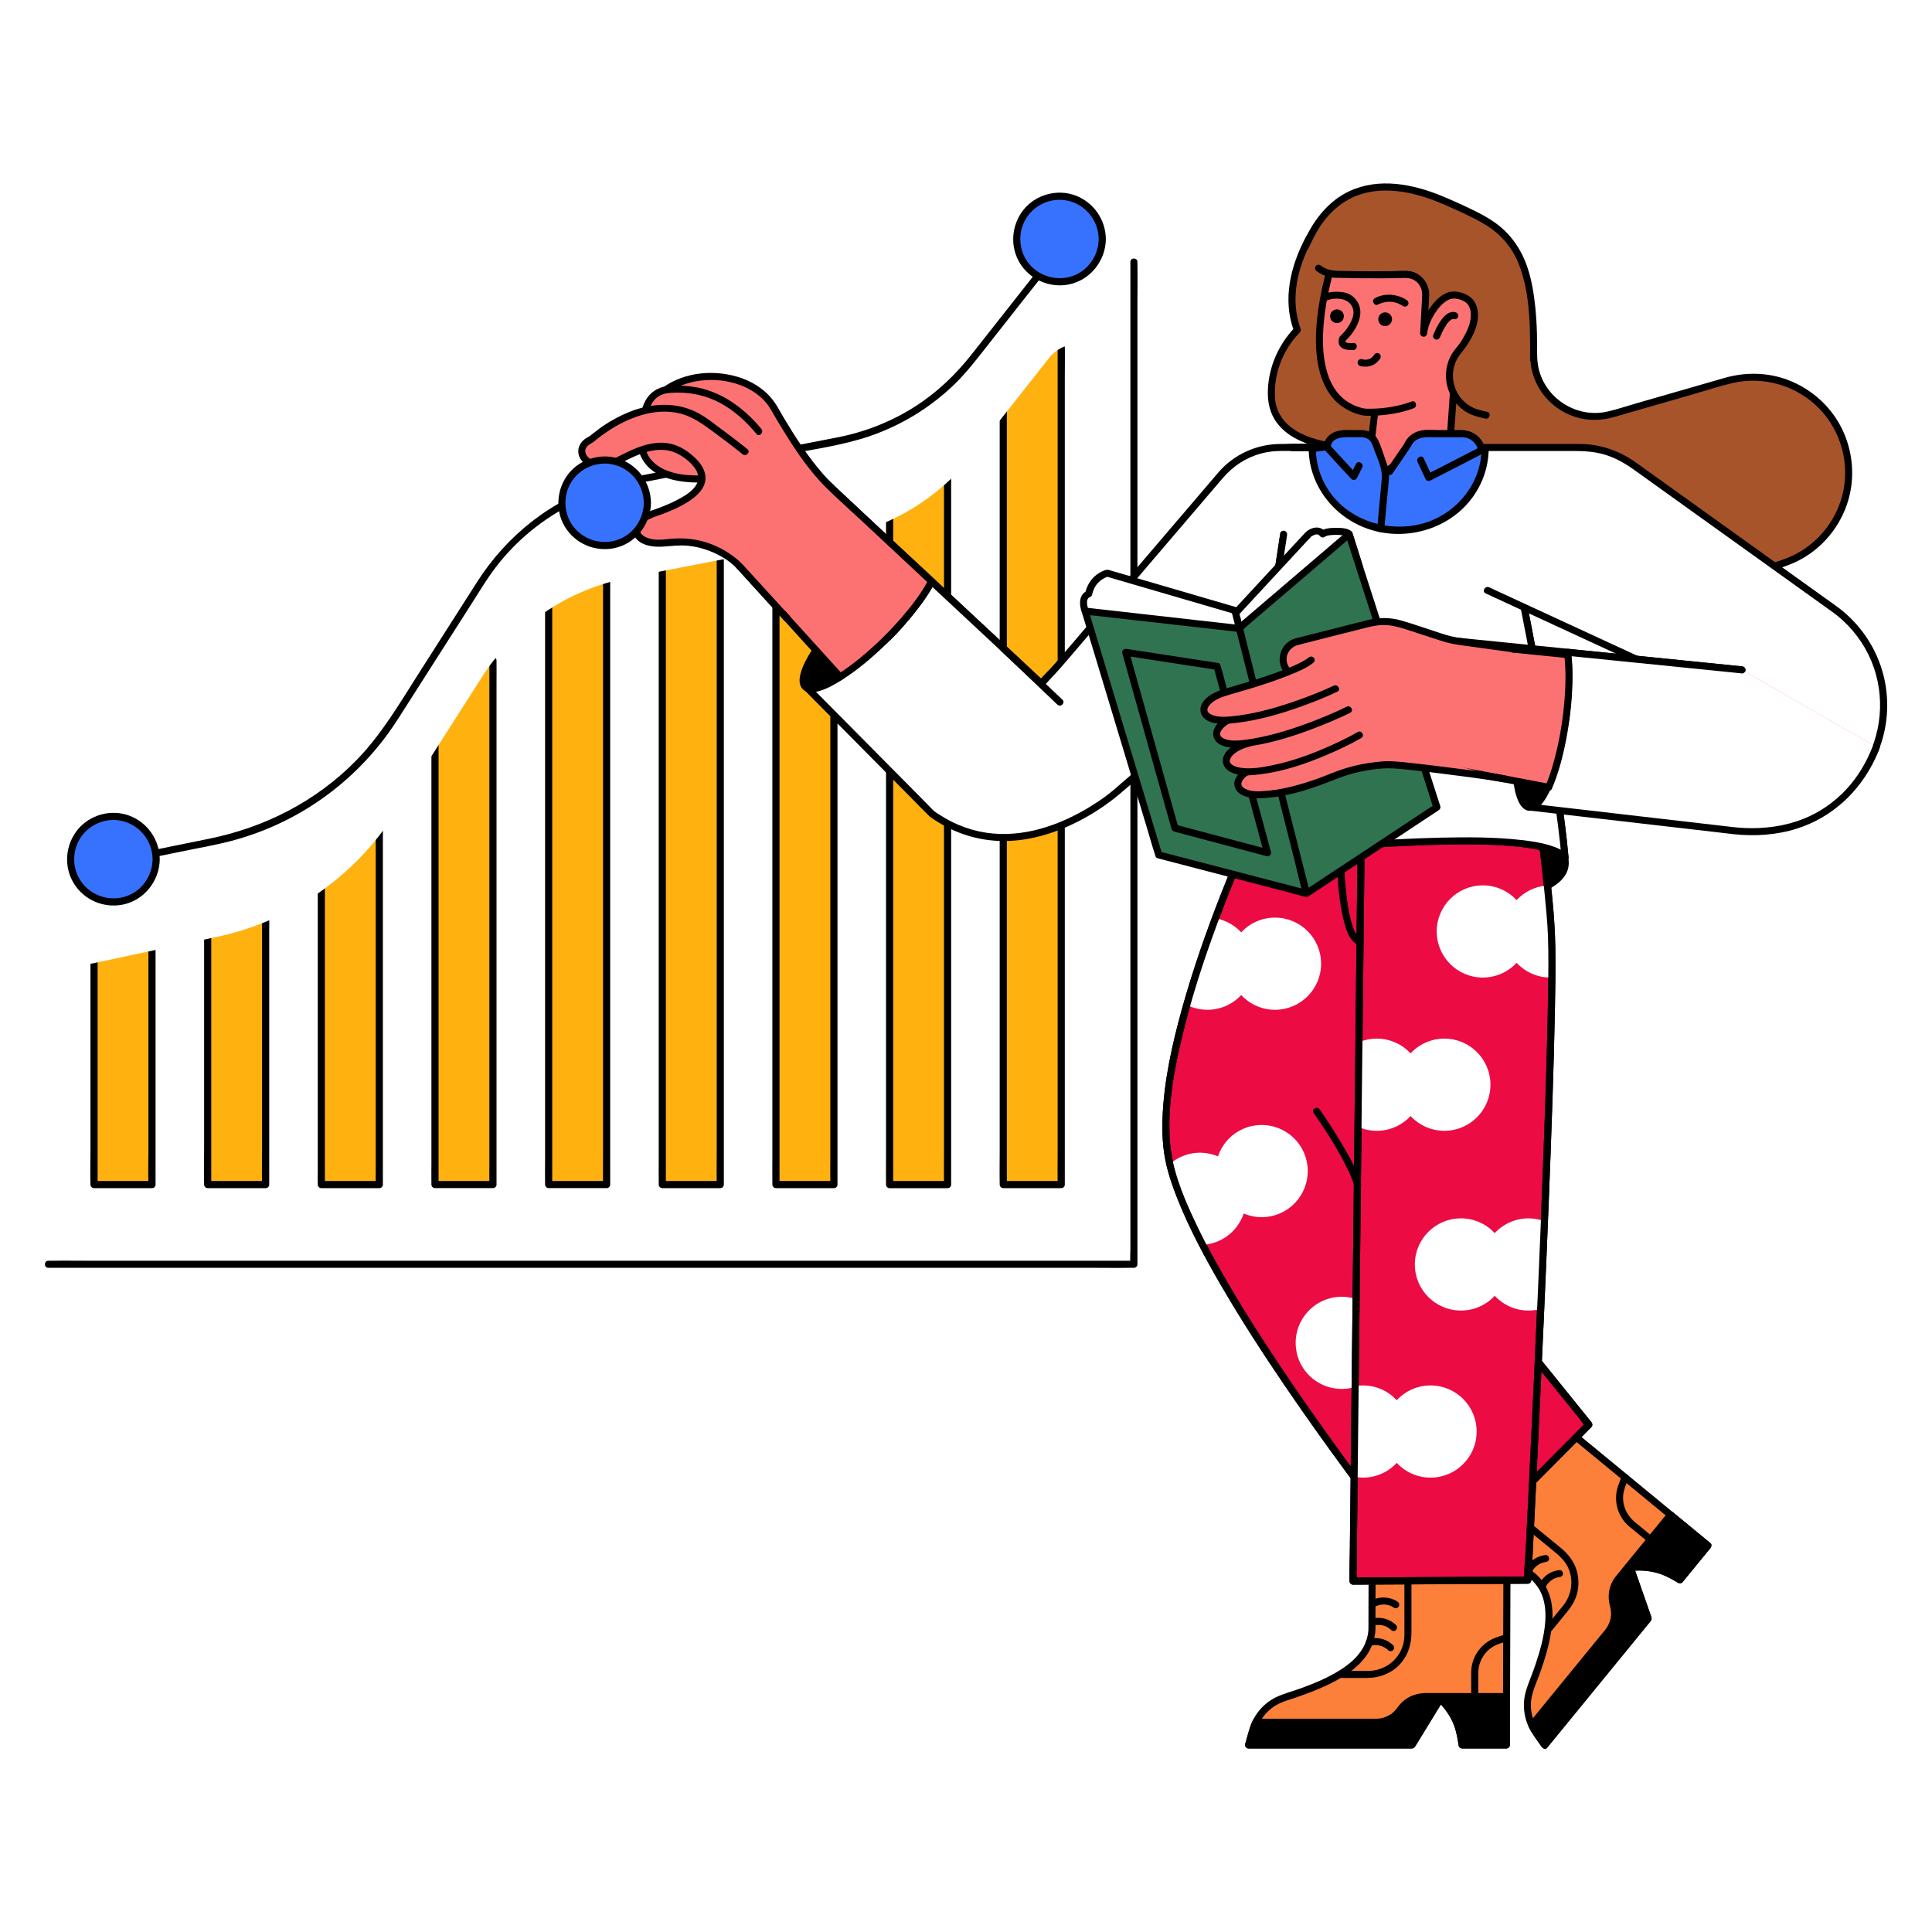 <?xml version="1.0" encoding="UTF-8"?><svg id="Layer_1" xmlns="http://www.w3.org/2000/svg" viewBox="0 0 1000 1000"><defs><style>.cls-1{fill:#fc7f3a;}.cls-2{fill:#ec0b43;}.cls-3{fill:#fff;}.cls-4{fill:#ffb20f;}.cls-5{fill:#fc7272;}.cls-6{fill:#a8542a;}.cls-7{fill:#3772ff;}.cls-8{fill:#307351;}.cls-9{fill:none;stroke:#000;stroke-miterlimit:10;stroke-width:1.21px;}</style></defs><rect class="cls-3" y="0" width="1000.5" height="1000.5"/><g><g><rect class="cls-4" x="48.67" y="472.95" width="30" height="140.17"/><path d="M78.67,611.28h-30l1.85,1.85v-14.04c0-11.15,0-22.29,0-33.44s0-26.94,0-40.41v-46.61c0-1.78,.17-3.66,0-5.44,0-.08,0-.16,0-.23l-1.85,1.85h30l-1.85-1.85v122.93c0,5.66-.2,11.35,0,17.01,0,.08,0,.16,0,.23,0,2.38,3.7,2.39,3.7,0v-14.04c0-11.15,0-22.29,0-33.44s0-26.94,0-40.41v-35.04c0-5.66,.2-11.35,0-17.01,0-.08,0-.16,0-.23,0-1-.85-1.85-1.85-1.85-8.75,0-17.5,0-26.25,0h-3.75c-1,0-1.85,.85-1.85,1.85v14.04c0,11.15,0,22.29,0,33.44s0,26.94,0,40.41v35.04c0,5.66-.2,11.35,0,17.01,0,.08,0,.16,0,.23,0,1,.85,1.85,1.85,1.85,8.75,0,17.5,0,26.25,0h3.75c2.38,0,2.39-3.7,0-3.7Z"/></g><g><rect class="cls-4" x="107.49" y="462.64" width="30" height="150.49"/><path d="M137.5,611.28h-30l1.85,1.85v-144.34c0-1.94,.17-3.96,0-5.89,0-.09,0-.18,0-.26l-1.85,1.85c8.75,0,17.5,0,26.25,0h3.75l-1.85-1.85v131.96c0,6.08-.19,12.19,0,18.27,0,.09,0,.18,0,.26,0,2.38,3.7,2.39,3.7,0v-131.96c0-6.08,.19-12.19,0-18.27,0-.09,0-.18,0-.26,0-1-.85-1.85-1.85-1.85h-30c-1,0-1.85,.85-1.85,1.85v131.96c0,6.08-.19,12.19,0,18.27,0,.09,0,.18,0,.26,0,1,.85,1.85,1.85,1.85,8.75,0,17.5,0,26.25,0h3.75c2.38,0,2.39-3.7,0-3.7Z"/></g><g><rect class="cls-4" x="166.32" y="426.23" width="30" height="186.9"/><path d="M196.32,611.28h-30l1.85,1.85v-179.27c0-2.41,.18-4.9,0-7.31,0-.11,0-.21,0-.32l-1.85,1.85c8.75,0,17.5,0,26.25,0h3.75l-1.85-1.85v179.27c0,2.43-.07,4.87,0,7.31,0,.11,0,.21,0,.32,0,2.38,3.7,2.39,3.7,0v-179.27c0-2.43,.07-4.87,0-7.31,0-.11,0-.21,0-.32,0-1-.85-1.85-1.85-1.85h-30c-1,0-1.85,.85-1.85,1.85v179.27c0,2.43-.07,4.87,0,7.31,0,.11,0,.21,0,.32,0,1,.85,1.85,1.85,1.85,8.75,0,17.5,0,26.25,0h3.75c2.38,0,2.39-3.7,0-3.7Z"/></g><g><rect class="cls-4" x="225.15" y="341.88" width="30" height="271.25"/><path d="M255.15,611.28c-8.76,0-17.53,0-26.29,0h-3.71l1.85,1.85V352.89c0-3.5,.19-7.06,0-10.55,0-.15,0-.31,0-.46l-1.85,1.85h30l-1.85-1.85v130.74c0,13.18,0,26.35,0,39.53s0,24.4,0,36.6v53.36c0,3.51-.07,7.04,0,10.55,0,.15,0,.31,0,.46,0,2.38,3.7,2.39,3.7,0V352.89c0-3.51,.07-7.04,0-10.55,0-.15,0-.31,0-.46,0-1-.85-1.85-1.85-1.85h-30c-1,0-1.85,.85-1.85,1.85v7.3c0,6.57,0,13.13,0,19.7,0,9.74,0,19.47,0,29.21v74.53c0,13.18,0,26.35,0,39.53s0,24.4,0,36.6v53.36c0,3.51-.07,7.04,0,10.55,0,.15,0,.31,0,.46,0,1,.85,1.85,1.85,1.85,8.76,0,17.53,0,26.29,0h3.71c2.38,0,2.39-3.7,0-3.7Z"/></g><g><rect class="cls-4" x="283.98" y="292.73" width="30" height="320.4"/><path d="M313.98,611.28c-8.76,0-17.53,0-26.29,0h-3.71l1.85,1.85V305.73c0-4.12,.26-8.34,0-12.46-.01-.18,0-.36,0-.54l-1.85,1.85h30l-1.85-1.85v154.43c0,15.56,0,31.13,0,46.69s0,28.82,0,43.24v63.03c0,4.15-.08,8.31,0,12.46,0,.18,0,.36,0,.54,0,2.38,3.7,2.39,3.7,0V305.73c0-4.15,.08-8.31,0-12.46,0-.18,0-.36,0-.54,0-1-.85-1.85-1.85-1.85h-30c-1,0-1.85,.85-1.85,1.85v154.43c0,15.56,0,31.13,0,46.69s0,28.82,0,43.24v63.03c0,4.15-.08,8.31,0,12.46,0,.18,0,.36,0,.54,0,1,.85,1.85,1.85,1.85,8.76,0,17.53,0,26.29,0h3.71c2.38,0,2.39-3.7,0-3.7Z"/></g><g><rect class="cls-4" x="342.8" y="276.34" width="30" height="336.78"/><path d="M372.81,611.28c-8.76,0-17.52,0-26.28,0h-3.72l1.85,1.85v-33.53c0-12.09,0-24.18,0-36.26v-92.54c0-16.36,0-32.72,0-49.08s0-30.3,0-45.45v-66.26c0-4.33,.28-8.77,0-13.1-.01-.19,0-.38,0-.57l-1.85,1.85h30l-1.85-1.85v162.33c0,16.36,0,32.72,0,49.08s0,30.3,0,45.45v66.26c0,4.36-.08,8.74,0,13.1,0,.19,0,.38,0,.57,0,2.38,3.7,2.39,3.7,0v-9.07c0-8.15,0-16.31,0-24.46s0-24.18,0-36.26v-92.54c0-16.36,0-32.72,0-49.08s0-30.3,0-45.45v-66.26c0-4.36,.08-8.74,0-13.1,0-.19,0-.38,0-.57,0-1-.85-1.85-1.85-1.85-8.76,0-17.52,0-26.28,0h-3.72c-1,0-1.85,.85-1.85,1.85v162.33c0,16.36,0,32.72,0,49.08s0,30.3,0,45.45v66.26c0,4.36-.08,8.74,0,13.1,0,.19,0,.38,0,.57,0,1,.85,1.85,1.85,1.85,8.76,0,17.52,0,26.28,0h3.72c2.38,0,2.39-3.7,0-3.7Z"/></g><g><rect class="cls-4" x="401.63" y="265.42" width="30" height="347.71"/><path d="M431.63,611.28h-30l1.85,1.85v-9.36c0-8.42,0-16.84,0-25.25s0-24.96,0-37.44v-95.54c0-16.89,0-33.78,0-50.67s0-31.28,0-46.92v-68.4c0-4.47,.3-9.06,0-13.52-.01-.2,0-.4,0-.59l-1.85,1.85h30l-1.85-1.85v9.36c0,8.42,0,16.84,0,25.25s0,24.96,0,37.44v95.54c0,16.89,0,33.78,0,50.67s0,31.28,0,46.92v68.4c0,4.5-.09,9.02,0,13.52,0,.2,0,.39,0,.59,0,2.38,3.7,2.39,3.7,0v-167.6c0-16.89,0-33.78,0-50.67s0-31.28,0-46.92v-68.4c0-4.5,.09-9.02,0-13.52,0-.2,0-.39,0-.59,0-1-.85-1.85-1.85-1.85h-30c-1,0-1.85,.85-1.85,1.85v333.59c0,4.5-.09,9.02,0,13.52,0,.2,0,.39,0,.59,0,1,.85,1.85,1.85,1.85,8.73,0,17.46,0,26.19,0h3.81c2.38,0,2.39-3.7,0-3.7Z"/></g><g><rect class="cls-4" x="460.46" y="235.69" width="30" height="377.44"/><path d="M490.46,611.28h-30l1.85,1.85v-181.93c0-18.33,0-36.67,0-55s0-33.96,0-50.93v-74.25c0-4.85,.34-9.84,0-14.68-.01-.21,0-.43,0-.64l-1.85,1.85h30l-1.85-1.85v362.12c0,4.89-.09,9.79,0,14.68,0,.21,0,.43,0,.64,0,2.38,3.7,2.39,3.7,0v-10.16c0-9.14,0-18.28,0-27.41s0-27.1,0-40.64v-103.71c0-18.33,0-36.67,0-55s0-33.96,0-50.93v-74.25c0-4.89,.09-9.79,0-14.68,0-.21,0-.43,0-.64,0-1-.85-1.85-1.85-1.85h-30c-1,0-1.85,.85-1.85,1.85v10.16c0,9.14,0,18.28,0,27.41s0,27.1,0,40.64v283.9c0,4.89-.09,9.79,0,14.68,0,.21,0,.43,0,.64,0,1,.85,1.85,1.85,1.85h30c2.38,0,2.39-3.7,0-3.7Z"/></g><g><rect class="cls-4" x="519.29" y="178.04" width="30" height="435.09"/><path d="M549.29,611.28h-30l1.85,1.85V195.7c0-5.58,.43-11.36,0-16.92-.02-.24,0-.5,0-.74l-1.85,1.85h30l-1.85-1.85v209.71c0,21.13,0,42.27,0,63.4s0,39.14,0,58.71v85.6c0,5.64-.11,11.29,0,16.92,0,.25,0,.49,0,.74,0,2.38,3.7,2.39,3.7,0V195.7c0-5.64,.11-11.29,0-16.92,0-.25,0-.49,0-.74,0-1-.85-1.85-1.85-1.85h-30c-1,0-1.85,.85-1.85,1.85v417.43c0,5.64-.11,11.29,0,16.92,0,.25,0,.49,0,.74,0,1,.85,1.85,1.85,1.85h30c2.38,0,2.39-3.7,0-3.7Z"/></g><line class="cls-9" x1="48.67" y1="448.07" x2="48.67" y2="497.83"/><path class="cls-3" d="M48.67,448.07l62.52-12.69c38.39-7.79,71.96-30.83,93.04-63.85l45.32-70.99c17.04-26.69,44.28-45.21,75.37-51.24l109.41-21.22c27.19-5.27,51.58-20.14,68.73-41.9l39.99-50.74c3.56-4.52,9-7.16,14.76-7.16h0v49.76h0c-5.76,0-11.2,2.64-14.76,7.16l-39.99,50.74c-17.15,21.76-41.54,36.63-68.73,41.9l-109.41,21.22c-31.08,6.03-58.33,24.55-75.37,51.24l-45.32,70.99c-21.08,33.01-54.65,56.06-93.04,63.85l-76.47,16.33"/><path d="M49.15,449.83l49.18-9.98c6.99-1.42,14.05-2.67,20.95-4.47,16.32-4.25,31.93-11.34,45.83-20.89,13.85-9.51,25.98-21.34,35.85-34.94,3.77-5.2,7.13-10.7,10.59-16.11l32.64-51.13c2.94-4.6,5.79-9.28,8.87-13.8,9.7-14.23,22.69-26.14,37.65-34.65,11.11-6.32,23.15-10.57,35.68-13,5.65-1.1,11.3-2.19,16.95-3.29l61.84-11.99c14.95-2.9,30.68-4.93,45.12-9.88,16.37-5.62,31.43-14.85,43.84-26.91,6.02-5.85,11.09-12.46,16.27-19.03,11.15-14.15,22.26-28.35,33.46-42.46,3.46-4.36,8.24-7.2,13.93-7.2,2.34,0,2.35-3.64,0-3.64-6.32,0-12.27,2.98-16.21,7.89-1.47,1.84-2.91,3.7-4.37,5.54l-18.91,23.99-15.5,19.67c-8.37,10.62-18.15,19.88-29.6,27.13-12.2,7.73-25.72,12.97-39.88,15.73-5.13,1-10.26,1.99-15.4,2.99l-61.39,11.91-24.79,4.81c-6.16,1.19-12.31,2.33-18.33,4.12-27.87,8.3-50.99,26.71-66.55,51.09l-29.73,46.57c-10.17,15.93-19.7,32.42-33.05,45.98-20.78,21.09-47.21,34.43-76.08,40.29l-55.01,11.17-4.82,.98c-2.29,.47-1.32,3.98,.97,3.51h0Z"/><path d="M585.09,135.56v511.03c0,2.26-.24,4.67,0,6.93,.03,.28,0,.58,0,.87l1.82-1.82H47.81c-7.28,0-14.57-.13-21.85,0-.32,0-.64,0-.96,0-2.34,0-2.35,3.64,0,3.64H564.1c7.28,0,14.57,.13,21.85,0,.32,0,.64,0,.96,0,.98,0,1.82-.83,1.82-1.82V156.61c0-6.72,.14-13.46,0-20.18,0-.29,0-.58,0-.87,0-2.34-3.64-2.35-3.64,0h0Z"/><g><path class="cls-1" d="M799.56,903.27l53.54-65.48-9.23-26.41h0c7.86-1.06,15.84,.55,22.67,4.57l2.97,1.75,14.5-17.74-23.09-19-51.98-42.78-58.92,41.92,43.63,35.85c12.25,11.4,9.57,29.69-1.4,57.63-2.99,7.63-2.01,16.25,2.66,22.99l4.64,6.68Z"/><path d="M800.85,904.56l9.09-11.12,19.5-23.85,18.51-22.64,5.33-6.52c.35-.43,.7-.85,1.05-1.28,.8-1,.56-1.76,.2-2.78l-8.65-24.75-.25-.71-1.27,2.24c4.9-.66,10.33-.08,15.15,1.57,3.25,1.11,6.15,2.84,9.09,4.58,.64,.38,1.7,.33,2.21-.28l12.69-15.52,1.81-2.22c.57-.7,.82-1.9,0-2.57l-16.05-13.21-9.06-7.46-16.34-13.45-21.26-17.5c-4.05-3.34-8.08-6.71-12.16-10.01-.06-.05-.12-.1-.18-.15-.58-.48-1.51-.78-2.21-.28l-19.94,14.19-31.75,22.58-7.23,5.15c-.86,.61-1.35,2.05-.37,2.86l13.06,10.74,22.52,18.5c4.6,3.78,9.84,7.24,12.72,12.61,2.64,4.92,3.14,10.62,2.76,16.11-.52,7.53-2.64,14.94-5.02,22.07-1.46,4.39-3.33,8.66-4.76,13.06-1.31,4.01-1.57,8.28-.92,12.43,.6,3.82,2.12,7.49,4.3,10.66,1.18,1.71,2.37,3.41,3.55,5.11l1.04,1.5c1.33,1.91,4.48,.09,3.14-1.84-2.49-3.59-5.55-7.22-7.15-11.32-1.48-3.78-2-7.98-1.33-11.99,.76-4.53,2.89-8.79,4.42-13.1,2.67-7.54,5.01-15.26,6.03-23.22,.76-5.92,.73-12.18-1.37-17.85-1.45-3.92-3.83-7.71-7.05-10.42-1.8-1.52-3.64-2.99-5.46-4.49l-22-18.08-10.17-8.35c-1.81-1.48-3.56-3.17-5.48-4.5-.09-.06-.17-.14-.25-.2l-.37,2.86,19.94-14.19,31.75-22.58,7.23-5.15-2.21-.28,10.08,8.3,20.9,17.2,17.7,14.57,7.96,6.55,18.02,14.83,.4,.33v-2.57l-12.69,15.52-1.81,2.22,2.21-.28c-3.34-1.97-6.66-3.87-10.37-5.08-5.38-1.76-11.09-2.19-16.68-1.43-.93,.13-1.56,1.4-1.27,2.24l8.08,23.13,1.15,3.28,.47-1.77-18.21,22.27-28.78,35.2-6.55,8.01c-1.47,1.8,1.09,4.39,2.57,2.57Z"/></g><path d="M792.66,813.97c.06-.16-.27,.6-.11,.27,.07-.14,.13-.28,.21-.42,.26-.5,.55-.97,.87-1.43,.05-.07,.1-.14,.15-.21,.17-.23,0,.02-.1,.12,.13-.15,.26-.32,.39-.47,.27-.31,.56-.61,.86-.9,.16-.15,.33-.3,.5-.44,.09-.07,.18-.14,.27-.22,.01-.01-.33,.24-.17,.13,.07-.05,.14-.1,.2-.15,.4-.29,.82-.55,1.26-.78,.13-.07,.26-.14,.4-.2,.05-.02,.1-.05,.15-.07,.24-.12,.12,.05-.07,.02,.09,.02,.35-.14,.44-.17,.13-.05,.26-.09,.4-.13,.31-.1,.63-.19,.95-.26,.17-.04,.34-.07,.5-.1,.06-.01,.13-.02,.19-.03,.45-.08-.42,.05,.05,0,.94-.11,1.87-.76,1.82-1.82-.04-.89-.81-1.94-1.82-1.82-2.71,.31-5.14,1.31-7.22,3.08-1.24,1.06-2.31,2.4-3.09,3.84-.21,.38-.39,.78-.55,1.19-.35,.89,.38,2.04,1.27,2.24,1.05,.24,1.86-.32,2.24-1.27h0Z"/><path d="M799.83,821.74c.06-.16-.27,.6-.11,.27,.07-.14,.13-.28,.21-.42,.26-.5,.55-.97,.87-1.43,.05-.07,.1-.14,.15-.21,.17-.23,0,.02-.1,.12,.13-.15,.26-.32,.39-.47,.27-.31,.56-.61,.86-.9,.16-.15,.33-.3,.5-.44,.09-.07,.18-.14,.27-.22,.01-.01-.33,.24-.17,.13,.07-.05,.14-.1,.2-.15,.4-.29,.82-.55,1.26-.78,.13-.07,.26-.14,.4-.2,.05-.02,.1-.05,.15-.07,.24-.12,.12,.05-.07,.02,.09,.02,.35-.14,.44-.17,.13-.05,.26-.09,.4-.13,.31-.1,.63-.19,.95-.26,.17-.04,.34-.07,.5-.1,.06-.01,.13-.02,.19-.03,.45-.08-.42,.05,.05,0,.94-.11,1.87-.76,1.82-1.82-.04-.89-.81-1.94-1.82-1.82-2.71,.31-5.14,1.31-7.22,3.08-1.24,1.06-2.31,2.4-3.09,3.84-.21,.38-.39,.78-.55,1.19-.35,.89,.38,2.04,1.27,2.24,1.05,.24,1.86-.32,2.24-1.27h0Z"/><g><path d="M835.08,830.77h0c1.45,4.8,.42,10-2.76,13.88l-39.48,48.29c.59,1.26,1.28,2.49,2.09,3.65l4.64,6.68,53.54-65.48-9.23-26.41c7.86-1.06,15.84,.55,22.67,4.57l2.97,1.75,14.5-17.74-19.34-15.92-26.85,32.84c-3.17,3.88-4.2,9.08-2.76,13.88Z"/><path d="M833.32,831.26c1.26,4.18,.38,8.72-2.32,12.14-.52,.66-1.07,1.31-1.61,1.96l-8.74,10.69-23.37,28.59-5.73,7.01c-.56,.68-.66,1.41-.28,2.21,1.75,3.69,4.4,6.99,6.72,10.33,.6,.87,2.06,1.35,2.86,.37l9.09-11.12,19.5-23.85,18.51-22.64,5.33-6.52c.35-.43,.7-.85,1.05-1.28,.8-1,.56-1.76,.2-2.78l-8.65-24.75-.25-.71-1.76,2.3c5.28-.68,10.59-.22,15.64,1.5,3.25,1.11,6.15,2.84,9.09,4.58,.64,.38,1.7,.33,2.21-.28l12.69-15.52,1.81-2.22c.57-.7,.82-1.9,0-2.57l-16.91-13.91-2.43-2c-.7-.58-1.91-.82-2.57,0l-11.53,14.11-14.64,17.91c-.92,1.12-1.83,2.24-2.52,3.52-2.16,3.96-2.61,8.62-1.37,12.95,.65,2.25,4.16,1.29,3.51-.97-1.34-4.67-.11-9.17,2.9-12.86l5.59-6.83,16.48-20.16,4.17-5.09h-2.57l16.91,13.91,2.43,2v-2.57l-12.69,15.52-1.81,2.22,2.21-.28c-3.21-1.9-6.4-3.73-9.96-4.94-5.31-1.81-11.04-2.35-16.61-1.63-1.08,.14-2.19,1.06-1.76,2.3l8.08,23.13,1.15,3.28,.47-1.77-18.21,22.27-28.78,35.2-6.55,8.01,2.86,.37c-2.32-3.35-4.97-6.64-6.72-10.33l-.28,2.21,15.89-19.44,21.71-26.55c.62-.76,1.25-1.52,1.87-2.29,3.53-4.39,4.89-10.21,3.24-15.67-.68-2.24-4.19-1.28-3.51,.97Z"/></g><path d="M803.28,843.91l7.96-9.74c1.79-2.19,3.31-4.47,4.33-7.13,1.42-3.67,1.73-7.67,1.12-11.54-.93-5.89-4.29-10.62-8.82-14.32l-11.03-9.02-9.44-7.72c-1.8-1.47-4.39,1.09-2.57,2.57l19.02,15.55c3.5,2.87,6.78,5.75,8.37,10.18,2.25,6.27,1.03,13.21-3.17,18.36-2.78,3.41-5.57,6.81-8.36,10.22-1.47,1.8,1.09,4.39,2.57,2.57h0Z"/><path d="M854.64,794.74c-2.76-2.26-5.52-4.51-8.28-6.77-4.94-4.05-7.42-10.31-5.73-16.61,.57-2.11,1.49-4.14,2.28-6.18,.85-2.19-2.67-3.13-3.51-.97-.68,1.75-1.43,3.5-2.01,5.28-1.21,3.71-1.23,7.83-.08,11.55s3.24,6.8,6.12,9.19c1.33,1.11,2.69,2.2,4.03,3.3l4.61,3.77c1.8,1.47,4.39-1.09,2.57-2.57h0Z"/><g><path class="cls-5" d="M722.22,231.59h-53.26c-9.07,0-17.74,3.73-23.97,10.31l-106.04,111.94-114.7-106.94-41.56,45.99,111.83,103.35c24.13,22.3,60.74,24.17,87.01,4.44l123.64-101.14"/><path d="M722.22,229.77h-47.98c-1.94,0-3.88-.03-5.82,0-8.56,.14-16.89,3.5-23.17,9.32-2.32,2.15-4.42,4.57-6.59,6.86l-33.89,35.78-42.53,44.89-16.14,17.04c-2.65,2.8-5.67,5.5-8.07,8.52-.11,.13-.24,.25-.35,.37h2.57l-11.44-10.67-27.34-25.49-33.19-30.95-28.59-26.66c-4.64-4.32-9.17-8.79-13.93-12.99-.07-.06-.14-.13-.2-.19-.69-.64-1.9-.75-2.57,0l-14.06,15.56-22.31,24.69-5.18,5.74c-.64,.71-.75,1.88,0,2.57l14.89,13.76,33.94,31.37,36.81,34.02,23.84,22.04c3.16,2.92,6.36,5.76,9.89,8.24,10.41,7.29,22.8,11.56,35.47,12.38,17.57,1.15,35.04-4.58,48.63-15.7l23.7-19.39,38.16-31.22,37.47-30.65,21.24-17.38,1.01-.83c1.81-1.48-.77-4.05-2.57-2.57l-14.9,12.19-34.51,28.23-39.17,32.04-28.88,23.62c-1.97,1.61-3.91,3.26-5.91,4.84-7.55,5.95-16.87,9.94-26.24,11.91-21.13,4.45-43.15-2-58.95-16.59-6.28-5.8-12.56-11.61-18.84-17.41l-35.21-32.54-35.58-32.88-20.73-19.16-.98-.9v2.57l14.06-15.56,22.31-24.69,5.18-5.74h-2.57l11.44,10.67,27.34,25.49,33.19,30.95,28.59,26.66c4.64,4.32,9.17,8.79,13.93,12.99,.07,.06,.14,.13,.2,.19,.7,.66,1.88,.74,2.57,0l19.92-21.03,41.47-43.78,36.36-38.39c2.65-2.79,5.29-5.59,7.94-8.38,3.25-3.42,7.06-6.19,11.46-7.94,4.28-1.69,8.69-2.22,13.24-2.22h51.59c2.34,0,2.35-3.64,0-3.64h0Z"/></g><g><path class="cls-3" d="M662.64,231.62c-11.8,0-23.01,5.17-30.68,14.14l-86.06,100.75-6.95,7.34-56.79-52.95c-4.23,8.14-12.42,18.84-23.01,29.42-8.5,8.5-35.08,20.15-42.34,24.75l65.61,66.2c31.61,22.66,66.89,10.47,93.16-9.26l16.11-13.94,74.42-56.72,36.38-109.74h-39.85Z"/><path d="M662.64,229.8c-12.22,.07-23.97,5.4-31.96,14.67-1.09,1.27-2.18,2.55-3.26,3.82l-21.05,24.64-29.37,34.39-24.71,28.93c-4.08,4.78-8.14,9.47-12.46,14.03l-2.15,2.27h2.57l-19.15-17.86-30.64-28.57-7-6.53c-.82-.76-2.3-.71-2.86,.37-2.94,5.61-6.67,10.79-10.65,15.7-2.51,3.09-5.13,6.08-7.85,8.99-2.02,2.16-4.03,4.37-6.33,6.24-3.86,3.16-8.29,5.68-12.63,8.12-4.91,2.76-9.92,5.33-14.93,7.9-4.13,2.11-8.39,4.1-12.32,6.58-.99,.62-1.22,2-.37,2.86l21.75,21.95,35,35.31c2.86,2.89,5.67,5.86,8.6,8.68,.7,.68,1.54,1.2,2.35,1.74,3.31,2.23,6.8,4.18,10.45,5.79,6.61,2.92,13.61,4.71,20.82,5.29,13.99,1.12,27.93-2.51,40.51-8.44,9.42-4.44,18.12-10.14,25.98-16.94l9.56-8.27c.78-.67,1.68-1.3,2.38-2.06-.34,.37-.33,.25,.09-.07,3.3-2.51,6.6-5.03,9.9-7.55l39.62-30.19,17.4-13.26c2.36-1.8,4.85-3.5,7.11-5.42,.85-.72,1.04-1.7,1.38-2.73l1.66-5,5.85-17.66,16.31-49.19,11.43-34.46,.59-1.79c.38-1.13-.62-2.3-1.76-2.3h-39.85c-2.34,0-2.35,3.64,0,3.64h39.85l-1.76-2.3-3.64,10.97-8.68,26.19-10.5,31.66-9.08,27.38-3.01,9.07c-.46,1.39-1.13,2.84-1.42,4.28-.01,.07-.04,.13-.07,.2l.84-1.09-12.49,9.52-26.99,20.57-25.76,19.63c-3.59,2.73-7.31,5.35-10.73,8.3l-12.17,10.53c-4.83,4.18-10.14,7.71-15.7,10.92-16.36,9.42-35.73,15.2-54.59,11.08-4.81-1.05-9.48-2.68-13.89-4.87-2.4-1.19-4.72-2.53-6.95-3.99-.77-.5-1.62-.98-2.31-1.58-1.43-1.24-2.71-2.73-4.04-4.08l-20.31-20.49-24.91-25.14-15.49-15.63-.75-.76-.37,2.86c3.44-2.17,7.15-3.94,10.77-5.79,5.08-2.6,10.16-5.18,15.15-7.95,4.62-2.56,9.24-5.22,13.43-8.44,5.23-4.01,9.63-9.27,13.85-14.3,4.78-5.71,9.34-11.75,12.8-18.36l-2.86,.37,19.15,17.86,30.64,28.57,7,6.53c.7,.66,1.88,.74,2.57,0,4.28-4.51,8.39-9.03,12.43-13.75l22.98-26.9,29.33-34.33,22.9-26.81c1.69-1.97,3.37-3.95,5.06-5.92,5.48-6.4,12.62-10.99,20.85-12.96,2.91-.7,5.87-1.02,8.86-1.03,2.34-.01,2.35-3.65,0-3.64Z"/></g><g><path d="M416.77,355.42c2.6,2.6,9.4,.45,18.06-5.04l-12.52-13.8c-5.86,9.04-8.22,16.17-5.54,18.85Z"/><path d="M415.48,356.71c2.19,2.1,5.48,1.81,8.19,1.07,4.31-1.16,8.33-3.47,12.08-5.83,1.03-.65,1.17-1.97,.37-2.86l-10.95-12.07-1.57-1.73c-.82-.91-2.25-.57-2.86,.37-2.52,3.9-4.97,8.08-6.26,12.58-.79,2.78-1.18,6.21,1,8.47,1.63,1.69,4.2-.88,2.57-2.57-.32-.34,0,.15-.2-.26-.05-.1-.11-.2-.16-.3-.1-.18,.09,.31,0-.02-.06-.24-.13-.47-.18-.72,.07,.4-.02-.32-.02-.48-.03-1.32,.25-2.43,.71-3.84,1.26-3.94,3.45-7.58,5.68-11.03l-2.86,.37,10.95,12.07,1.57,1.73,.37-2.86c-3.3,2.08-6.77,4.12-10.53,5.27-1.33,.41-2.34,.65-3.58,.62-.15,0-.8-.08-.42-.01-.25-.04-.49-.11-.73-.18-.33-.08,.16,.09-.03,0-.1-.05-.2-.11-.3-.16-.42-.21,.07,.12-.27-.21-1.69-1.62-4.27,.95-2.57,2.57Z"/></g><g><path class="cls-5" d="M470.78,290.29l-46.53-43.38-41.56,45.99,39.61,43.67,12.52,13.8c7.26-4.6,15.82-11.55,24.32-20.05,10.59-10.59,18.78-21.28,23.01-29.42l-11.38-10.61Z"/><path d="M472.07,289l-15.71-14.65-25.05-23.36-5.76-5.37c-.69-.64-1.9-.75-2.57,0l-14.02,15.51-22.37,24.76-5.17,5.72c-.68,.76-.69,1.81,0,2.57l20.65,22.76c6.42,7.07,12.83,14.15,19.25,21.22,4.08,4.5,8.16,9,12.24,13.49,.52,.58,1.55,.7,2.21,.28,7.77-4.95,14.89-10.92,21.55-17.26,7.1-6.77,13.73-14.09,19.54-22.01,2.54-3.46,4.91-7.05,6.9-10.86,.37-.7,.32-1.64-.28-2.21l-11.38-10.61c-1.71-1.6-4.29,.97-2.57,2.57l11.38,10.61-.28-2.21c-3.73,7.13-8.72,13.61-13.98,19.67-6.48,7.47-13.57,14.45-21.21,20.73-3.67,3.02-7.49,5.87-11.5,8.42l2.21,.28c-5.52-6.08-11.04-12.17-16.56-18.25l-27.61-30.44-7.97-8.79v2.57l14.02-15.51,22.37-24.76,5.17-5.72h-2.57l15.71,14.65,25.05,23.36,5.76,5.37c1.71,1.6,4.29-.97,2.57-2.57Z"/></g><g><path class="cls-5" d="M407.26,319.89l-24.43-27.35-16.07-44.88s-41,4.99-34.35-27.15c6.65-32.14,54.86-32.69,68.15-9.42,5.42,9.49,10.39,17.23,14.36,23.07,5.11,7.51,11.05,14.41,17.7,20.59l9.78,9.08"/><path d="M408.55,318.6l-23.69-26.52c-.19-.21-.36-.43-.56-.63-.45-.44,.23-.08,.29,.59-.03-.38-.3-.83-.42-1.18l-2.42-6.76-7.87-21.98-5.35-14.95c-.24-.68-.94-1.44-1.76-1.34-2.36,.29-4.77,.32-7.15,.26-4.94-.11-9.35-.66-14.1-2.4-4.54-1.66-8.85-4.83-10.71-9.37-2.58-6.3-1.26-14.27,1.65-20.29,6.11-12.62,20.47-17.98,33.82-17.32,6.66,.33,13.34,2.14,19.06,5.62,2.69,1.64,5.12,3.67,7.16,6.08,1.05,1.24,1.92,2.6,2.73,4.01,1.63,2.84,3.3,5.67,5.01,8.47,5.94,9.75,12.19,19.37,19.88,27.84,4.81,5.3,10.19,10.05,15.43,14.92l1.56,1.45c1.72,1.59,4.3-.98,2.57-2.57-3.91-3.63-7.89-7.2-11.72-10.92-8.63-8.38-15.51-18.05-21.89-28.2-1.63-2.6-3.23-5.21-4.8-7.85-1.41-2.38-2.69-4.88-4.25-7.16-1.97-2.89-4.42-5.34-7.22-7.43-5.73-4.28-12.73-6.65-19.78-7.56-14.32-1.85-30.38,2.82-38.7,15.26-4.27,6.39-6.33,14.82-5.16,22.44,.93,6.01,4.6,11,9.84,14.01,4.8,2.75,10.36,3.92,15.82,4.4,3.45,.3,6.95,.32,10.39,0,.18-.02,.35-.03,.53-.05l-1.76-1.34,12.46,34.81,2.84,7.92c.37,1.05,.65,2.26,1.38,3.12,3.84,4.49,7.88,8.82,11.82,13.23l12.46,13.95c1.56,1.75,4.13-.83,2.57-2.57h0Z"/></g><g><path class="cls-5" d="M333.52,218.3s-1.22-15.8,13.24-16.76c14.46-.97,30.53,2.91,46.05,21.75"/><path d="M335.34,218.3c-.04-.56-.03-1.12-.01-1.67,.06-1.59,.14-2.25,.52-3.81,.85-3.49,2.71-6.66,6.17-8.3,2.21-1.06,4.67-1.2,7.08-1.27,2.65-.08,5.3,.03,7.94,.35,5.58,.68,11.04,2.46,15.98,5.13,7.23,3.91,13.29,9.56,18.5,15.86,1.5,1.81,4.06-.78,2.57-2.57-9.04-10.91-20.92-19.67-35.2-21.8-2.85-.43-5.72-.64-8.61-.62-2.82,.02-5.76,.12-8.44,1.09-4.47,1.62-7.55,5.15-9.05,9.6-.85,2.51-1.29,5.37-1.09,8.03,.17,2.32,3.82,2.34,3.64,0h0Z"/></g><g><path class="cls-5" d="M385.6,233.81s-6.65-5.54-20.5-15.51c-27.15-19.95-58.73,8.87-58.73,8.87-12.19,5.54-1.11,18.84,12.74,11.64,13.85-7.2,26.6-13.3,39.9,0s-7.28,22.38-21.06,27.15c-14.41,4.99-9.97,17.18,7.2,14.96,2.15-.28,4.22-.42,6.19-.45,11.44-.18,22.48,4.24,30.88,12.01l25.03,27.42"/><path d="M386.89,232.52c-2.18-1.81-4.43-3.54-6.68-5.27-2.73-2.1-5.48-4.16-8.25-6.2-3.28-2.42-6.51-5.01-10.09-6.99-11.37-6.29-24.66-5.54-36.41-.73-4.66,1.91-9.11,4.31-13.29,7.12-2.37,1.6-4.5,3.45-6.78,5.14-.07,.05-.4,.28-.29,.21-1.02,.62-2.45,1.33-3.46,2.37-1.76,1.8-2.66,4.21-2.2,6.72,.97,5.32,7.05,7.89,11.91,7.82,3.67-.06,6.89-1.42,10.1-3.08,3.34-1.72,6.71-3.42,10.25-4.73,6.44-2.38,13.3-3.17,19.55,.23,3.26,1.77,6.53,4.38,8.6,7.48,1.27,1.9,1.99,4.07,1.41,6.22-1.34,4.93-7.15,8.07-11.35,10.22-2.81,1.44-5.73,2.67-8.68,3.78-2.87,1.08-5.91,1.91-8.52,3.57-3.74,2.38-6.84,6.9-4.25,11.27,2.86,4.81,9.71,5.59,14.73,5.25,4.34-.3,8.53-.87,12.89-.45,3.89,.37,7.73,1.35,11.37,2.77,5.05,1.98,10.33,5.04,14.01,9.08l6.45,7.07,16.94,18.56,1.12,1.23c1.58,1.73,4.15-.85,2.57-2.57l-13.02-14.26-8.68-9.51c-1.68-1.84-3.27-3.68-5.19-5.28-6.06-5.02-13.31-8.6-21.05-10.08-3.98-.76-8.01-.99-12.05-.72-3.66,.24-7.3,.99-10.96,.31-2.1-.39-4.25-1.13-5.62-2.7-.42-.49-.7-1.03-.83-1.79,.05,.31,0-.08,0-.19,0-.2,0-.4,.02-.6,.03-.3-.05,.26,0-.04,.02-.09,.03-.18,.06-.26,.06-.24,.13-.47,.22-.7,0,0,.38-.69,.56-.95,.23-.32,.6-.73,.96-1.06,.92-.87,2-1.53,3.13-2.09,2.65-1.33,5.6-2.1,8.35-3.21,8.25-3.31,24.69-10.55,19.85-22.25-1.34-3.24-3.9-5.86-6.57-8.06-2.94-2.42-6.28-4.37-9.99-5.33-6.74-1.74-13.56,.03-19.8,2.67-3.45,1.46-6.73,3.23-10.09,4.89-2.7,1.34-5.92,2.07-8.92,1.46-2.02-.41-4.15-1.44-5.25-3.13-.94-1.45-1.04-2.93,.06-4.43,1.07-1.46,2.77-1.89,4.09-3.01,.64-.54,1.28-1.09,1.94-1.61,.21-.17,.71-.55,.53-.42,.32-.25,.65-.49,.98-.74,.71-.52,1.42-1.03,2.15-1.53,1.83-1.26,3.71-2.44,5.65-3.54,9.63-5.46,21.12-9.09,32.2-6.59,7.35,1.65,13.07,6.05,19.02,10.44,4.23,3.12,8.44,6.29,12.54,9.58,.5,.4,1,.8,1.49,1.21,1.79,1.49,4.38-1.07,2.57-2.57h0Z"/></g><g><path class="cls-6" d="M793.79,177.93v5.87c-.04,9.16,3.91,17.88,10.8,23.91h0c8.11,7.09,19.26,9.58,29.61,6.6l59.63-17.17c23.91-6.88,49.21,5.1,59.04,27.97h0c11.33,26.38-2.14,56.82-29.28,66.18l-72.6,25.02-140.16-63.82,15.51-32.8"/><path d="M791.97,177.93c0,1.96-.02,3.92-.01,5.87,.01,4.8,1.03,9.49,2.98,13.87,3.79,8.53,11.27,15.13,20.11,18.04,6.58,2.17,13.61,2.09,20.23,.18l8.77-2.52,32.16-9.26c6.77-1.95,13.53-4.18,20.39-5.81,16.13-3.83,33.5,1.29,45.04,13.17,11.24,11.56,15.91,28.53,12.12,44.2-3.69,15.26-14.9,28.06-29.66,33.5-5.63,2.07-11.34,3.92-17.01,5.87l-32.47,11.19-22.92,7.9-1.19,.41,1.4,.18-14-6.37-33.38-15.2-40.59-18.48-34.9-15.89-11.62-5.29c-1.78-.81-3.58-1.84-5.43-2.47-.08-.03-.16-.07-.23-.11l.65,2.49,13.58-28.73,1.92-4.07c1-2.11-2.14-3.96-3.14-1.84l-13.58,28.73-1.92,4.07c-.39,.82-.3,2.06,.65,2.49l6.21,2.83,16.33,7.44,22.9,10.43,26.23,11.94,26.02,11.85,22.29,10.15,15.31,6.97,3.91,1.78c.8,.37,1.58,.82,2.49,.58,1.46-.39,2.9-1,4.33-1.49l9.23-3.18,26.15-9.01,24.31-8.38c4.96-1.71,10.08-3.23,14.79-5.56,11.69-5.79,20.73-16.11,25.21-28.32,4.54-12.38,3.95-26.16-1.33-38.21-5.55-12.67-16.32-22.59-29.27-27.36-10.48-3.86-21.82-3.95-32.51-.87l-18.75,5.4-27.06,7.79c-4.95,1.43-9.91,3.13-14.95,4.24-15.25,3.36-30.92-6.17-35.08-21.18-1.27-4.59-1.09-9.24-1.07-13.95,0-2.34-3.63-2.35-3.64,0h0Z"/></g><g><path class="cls-6" d="M719.12,137.05l-1.13,94.57s-54.38,6.33-59.64-23.26c0,0-3.58-20.28,13.12-37.57-5.37-14.31-2.98-30.42,5.96-47.12"/><path d="M717.3,137.05l-.11,9.42-.27,22.5-.33,27.35-.28,23.65-.09,7.79c-.01,1.19-.18,2.49-.04,3.68,0,.05,0,.11,0,.17l1.82-1.82c-3.33,.39-6.7,.51-10.04,.56-7.25,.1-14.53-.33-21.58-1.77-7.26-1.48-14.82-4.02-20.18-9.21-2.57-2.49-4.48-5.52-5.49-8.96-.25-.84-.43-1.68-.59-2.54,0-.04-.01-.09-.02-.13-.09-.42,.02,.2,.01,.09-.1-1.03-.2-2.05-.23-3.08-.31-10.23,3.1-20.43,9.31-28.55,1.11-1.45,2.32-2.82,3.58-4.13,.42-.44,.69-1.17,.47-1.77-5.69-15.38-1.69-31.69,5.78-45.71,1.1-2.07-2.04-3.91-3.14-1.84-7.89,14.82-12.16,32.25-6.15,48.52l.47-1.77c-8.36,8.74-13.45,20.14-13.94,32.25-.25,6.17,.92,12.16,4.74,17.19,4.92,6.5,12.61,10.11,20.31,12.18,7.62,2.05,15.61,2.79,23.49,2.87,4.33,.05,8.71-.06,13.01-.54,.06,0,.13-.01,.19-.02,.99-.11,1.81-.74,1.82-1.82l.11-9.42,.27-22.5,.33-27.35,.28-23.65c.05-3.81,.27-7.66,.14-11.47,0-.06,0-.11,0-.17,.03-2.34-3.61-2.35-3.64,0h0Z"/></g><g><path class="cls-1" d="M646.25,903.19h84.58l14.6-23.86h0c5.8,5.41,9.6,12.61,10.81,20.44l.52,3.41h22.91l.1-29.9,.22-67.32-69.75-19.09-.14,56.47c-1.08,16.7-16.93,26.2-45.5,35.4-7.8,2.51-13.86,8.73-16.11,16.61l-2.24,7.82Z"/><path d="M646.25,905.01h82.83c.55,0,1.11,.03,1.66,0,1.2-.06,1.65-.86,2.19-1.75l13.69-22.36,.4-.65-2.86,.37c3.7,3.46,6.66,7.75,8.46,12.49,1.3,3.42,1.85,6.96,2.41,10.56,.12,.78,1.02,1.34,1.76,1.34h22.91c.99,0,1.82-.83,1.82-1.82l.07-20.79,.04-11.74,.07-21.17,.09-27.53c.02-5.24,.22-10.52,.05-15.75,0-.08,0-.16,0-.24,0-.8-.57-1.54-1.34-1.76l-23.61-6.46-37.58-10.28-8.56-2.34c-1.14-.31-2.3,.57-2.3,1.76l-.05,17.96-.08,29.83-.02,8.09c0,3.5-1.08,7.05-2.78,10.08-2.69,4.79-6.98,8.44-11.55,11.36-6.35,4.06-13.38,7-20.44,9.58-4.09,1.5-8.41,2.59-12.38,4.38-3.5,1.57-6.68,3.98-9.15,6.92-2.42,2.89-4.2,6.21-5.26,9.83-.57,1.94-1.11,3.89-1.67,5.84l-.56,1.96c-.65,2.26,2.87,3.22,3.51,.97,1.21-4.24,2.1-8.86,4.29-12.72,1.85-3.26,4.48-6.04,7.65-8.03,3.6-2.26,7.8-3.25,11.78-4.64,7.43-2.6,14.85-5.53,21.68-9.48,5.18-3,10.07-6.7,13.61-11.58,2.9-3.99,4.72-8.93,4.9-13.88,.07-1.93,0-3.88,.01-5.81l.07-28.86,.04-13.84c0-2.51,.17-5.08,.02-7.58,0-.12,0-.24,0-.37l-2.3,1.76,23.61,6.46,37.58,10.28,8.56,2.34-1.34-1.76-.04,13.06-.09,27.07-.07,22.93-.03,10.31-.08,23.34v.51l1.82-1.82h-22.91l1.76,1.34c-.59-3.86-1.22-7.65-2.7-11.3-2.04-5.05-5.11-9.64-9.1-13.36-.87-.81-2.23-.66-2.86,.37l-12.79,20.89-1.81,2.96,1.57-.9h-84.58c-2.34,0-2.35,3.64,0,3.64Z"/></g><g><path d="M655.61,428.6l-16.78,.41s-5.82,18.56,9.97,26.6c15.34,7.81,6.81-27.01,6.81-27.01Z"/><path d="M655.61,426.78l-16.78,.41c-.83,.02-1.51,.55-1.76,1.34-1.09,3.51-1.35,7.49-.97,11.12,.8,7.55,4.9,14.07,11.78,17.54,2.08,1.05,4.58,1.88,6.88,1.05,2.08-.75,3.32-2.56,4.05-4.57,1.63-4.53,1.07-9.95,.49-14.63-.45-3.66-1.06-7.33-1.93-10.91-.56-2.27-4.07-1.31-3.51,.97,.62,2.55,1.1,5.14,1.5,7.73,.61,3.94,1.17,9.34,.6,13.17-.14,.97-.37,1.92-.7,2.84-.08,.22,.09-.14-.1,.24-.09,.19-.19,.37-.29,.55s-.21,.34-.33,.5c.25-.34-.06,.05-.17,.16-.1,.1-.55,.44-.14,.16-.13,.09-.27,.18-.41,.26-.42,.25,.15-.02-.13,.07-.2,.06-.41,.12-.61,.16,.51-.1-.13,0-.26,0-.22,0-.44,0-.66-.03,.41,.04-.2-.04-.31-.07-.29-.07-.57-.15-.85-.24-5.88-1.98-10.05-7.74-11.09-13.89-.23-1.34-.3-2.77-.29-4.17,0-.67,.04-1.35,.09-2.02,.02-.31,.05-.62,.09-.93,.01-.12,.03-.24,.04-.35,.07-.57-.05,.36,.02-.19,.17-1.19,.38-2.39,.74-3.54l-1.76,1.34,16.78-.41c2.34-.06,2.35-3.7,0-3.64Z"/></g><g><path class="cls-2" d="M662.1,398.38s-67.6,135.75-57.63,198.92,137.68,220.9,137.68,220.9l80.22-80.81-94.83-117.49,67.54-158.34-3.44-74.12"/><path d="M660.5,397.44c-3.09,6.21-6,12.51-8.87,18.81-7.01,15.38-13.62,30.94-19.77,46.68-7.58,19.39-14.49,39.08-20.06,59.14-5.15,18.55-9.45,37.71-10.11,57.01-.25,7.45,.11,14.97,1.66,22.27,1.39,6.53,3.59,12.88,6.05,19.07,6.35,15.95,14.56,31.13,23.2,45.94,10.02,17.16,20.83,33.85,32,50.29,10.84,15.94,22.03,31.64,33.48,47.15,9.07,12.3,18.3,24.49,27.67,36.56,4.77,6.14,9.56,12.26,14.44,18.32,.22,.27,.43,.54,.65,.81,.63,.78,1.97,.65,2.62,0l27.14-27.34,43.21-43.53,9.87-9.94c.76-.76,.63-1.84,0-2.62l-9.4-11.65-22.71-28.14-27.35-33.89-23.66-29.31-7.84-9.71c-1.16-1.44-2.29-3.38-3.7-4.58-.07-.06-.12-.14-.17-.21l.29,2.24,12.92-30.29,26.9-63.06,23.09-54.13c1.51-3.54,3.21-7.06,4.55-10.68,.44-1.19,.28-2.26,.22-3.53l-.51-10.9-2.76-59.42-.06-1.38c-.11-2.37-3.81-2.39-3.7,0l2.46,53.1,.65,14.06,.21,4.46c.03,.59-.15,1.77,.11,2.31,.23,.49,.56-1.21,.15-.5-.23,.4-.37,.88-.55,1.3l-2.39,5.6-21.46,50.3-27.3,64c-5.17,12.11-10.34,24.21-15.5,36.33-.08,.19-.16,.38-.24,.57-.36,.85-.29,1.53,.29,2.24l9.4,11.65,22.71,28.14,27.35,33.89,23.66,29.31,7.84,9.71c1.16,1.43,2.29,3.38,3.7,4.58,.07,.06,.12,.14,.17,.21v-2.62l-27.14,27.34-43.21,43.53-9.87,9.94h2.62c-3.32-4.1-6.58-8.25-9.84-12.4-8.39-10.7-16.65-21.5-24.79-32.38-11.05-14.77-21.89-29.7-32.43-44.83-11.41-16.38-22.5-32.99-32.94-50-9.41-15.33-18.41-30.99-25.95-47.33-5.67-12.3-10.87-25.32-11.9-38.95-1.37-18.01,1.97-36.3,6.11-53.76,4.82-20.3,11.33-40.18,18.56-59.73,6.28-17.01,13.17-33.79,20.51-50.36,3.96-8.93,8.02-17.82,12.31-26.59,.2-.41,.4-.82,.61-1.23,1.06-2.13-2.13-4-3.2-1.87h0Z"/></g><path class="cls-3" d="M624.96,522.67c6.91,0,13.14-2.94,17.49-7.64,4.36,4.7,10.58,7.64,17.49,7.64,13.18,0,23.86-10.68,23.86-23.86s-10.68-23.86-23.86-23.86c-6.91,0-13.14,2.94-17.49,7.64-3.46-3.74-8.11-6.36-13.34-7.28-5.36,14.39-10.55,29.68-14.84,44.82,3.22,1.61,6.84,2.53,10.69,2.53Z"/><path class="cls-3" d="M630.92,642.26c6.3-2.84,10.77-8.08,12.82-14.15,5.9,2.5,12.79,2.63,19.09-.21,12.01-5.41,17.37-19.53,11.96-31.55-5.41-12.01-19.53-17.37-31.55-11.96-6.3,2.84-10.77,8.08-12.82,14.15-5.9-2.5-12.79-2.63-19.09,.21-2.17,.98-4.12,2.24-5.83,3.73,2.77,11.75,8.86,26.14,17.01,41.85,2.83-.16,5.67-.83,8.4-2.06Z"/><path class="cls-3" d="M748.15,670.91c-5.41-12.01-19.53-17.37-31.55-11.96-6.3,2.84-10.77,8.08-12.82,14.15-5.9-2.5-12.79-2.63-19.09,.21-12.01,5.41-17.37,19.53-11.96,31.55,5.41,12.01,19.53,17.37,31.55,11.96,6.3-2.84,10.77-8.08,12.82-14.15,5.9,2.5,12.79,2.63,19.09-.21,12.01-5.41,17.37-19.53,11.96-31.55Z"/><path d="M660.53,397.46c-3.09,6.21-6,12.51-8.87,18.81-7.01,15.38-13.61,30.94-19.76,46.68-7.58,19.39-14.49,39.08-20.06,59.14-5.14,18.54-9.45,37.71-10.11,57.01-.25,7.45,.11,14.96,1.66,22.26,1.39,6.53,3.59,12.88,6.05,19.07,6.35,15.94,14.55,31.13,23.2,45.93,10.02,17.16,20.83,33.85,32,50.29,10.84,15.94,22.03,31.64,33.48,47.15,9.07,12.3,18.3,24.48,27.67,36.56,4.77,6.14,9.56,12.26,14.44,18.32,.22,.27,.43,.54,.65,.81,.62,.76,1.94,.64,2.57,0l27.14-27.34,43.21-43.53,9.87-9.94c.75-.75,.62-1.81,0-2.57l-9.4-11.65-22.71-28.14-27.35-33.89-23.66-29.31-7.84-9.71c-1.16-1.43-2.29-3.38-3.7-4.58-.07-.06-.12-.14-.17-.21l.28,2.21,12.92-30.29,26.9-63.06,23.09-54.13c1.51-3.54,3.22-7.06,4.55-10.68,.44-1.19,.28-2.26,.22-3.52l-.51-10.9-2.76-59.42-.06-1.38c-.11-2.33-3.75-2.35-3.64,0l2.46,53.1,.65,14.06,.21,4.46c.03,.59-.15,1.77,.11,2.31,.23,.48,.55-1.18,.15-.48-.23,.4-.37,.88-.55,1.3l-2.39,5.6-21.46,50.3-27.3,64c-5.17,12.11-10.34,24.21-15.5,36.33-.08,.19-.16,.38-.24,.57-.35,.83-.28,1.51,.28,2.21l9.4,11.65,22.71,28.14,27.35,33.89,23.66,29.31,7.84,9.71c1.16,1.43,2.29,3.39,3.7,4.58,.07,.06,.12,.14,.17,.21v-2.57l-27.14,27.34-43.21,43.53-9.87,9.94h2.57c-3.32-4.1-6.58-8.25-9.84-12.4-8.39-10.7-16.65-21.5-24.8-32.39-11.05-14.77-21.89-29.7-32.43-44.83-11.41-16.38-22.5-32.99-32.94-50-9.41-15.33-18.41-30.99-25.95-47.33-5.68-12.31-10.87-25.33-11.91-38.96-1.37-18.01,1.97-36.31,6.12-53.76,4.82-20.3,11.33-40.18,18.56-59.73,6.28-17.01,13.17-33.79,20.51-50.37,3.96-8.93,8.02-17.82,12.31-26.59,.2-.41,.4-.82,.61-1.23,1.04-2.09-2.1-3.94-3.14-1.84h0Z"/><g><path d="M777.91,421.07s28.81,5.91,32.14,23.66c3.32,17.74-38.79,21.88-38.79,21.88"/><path d="M777.42,422.82c4.23,.87,8.44,2.32,12.38,4.06,6.8,3.01,13.94,7.36,17.23,14.33,.37,.79,.66,1.62,.9,2.45,.25,.9,.42,1.69,.46,2.38,.09,1.44-.02,2.2-.55,3.6-.12,.31,.18-.38-.05,.13-.07,.16-.15,.32-.23,.47-.13,.26-.28,.52-.43,.77-.44,.72-.59,.91-1.13,1.51-1.01,1.13-2.03,1.98-3.18,2.77-5.53,3.81-12.22,5.76-18.71,7.26-3.06,.71-6.16,1.29-9.27,1.76-.55,.08-1.11,.16-1.66,.24,.62-.08-.19,.02-.35,.04-.17,.02-.34,.04-.52,.06-.35,.04-.7,.08-1.06,.12-2.31,.23-2.33,3.87,0,3.64,4.01-.4,8.01-1.09,11.95-1.94,6.97-1.49,14.2-3.52,20.31-7.31,2.72-1.68,5.32-3.83,6.93-6.63,1.71-2.98,1.93-6.31,1.06-9.59-2.2-8.31-9.52-14.05-16.85-17.79-5.09-2.59-10.66-4.7-16.27-5.86-2.29-.47-3.26,3.04-.97,3.51h0Z"/></g><g><path class="cls-2" d="M704.76,414.72l-4.43,403.66,90.43-.49s15.27-294.02,12.04-338.17c-3.24-44.15-12.82-102.98-12.82-102.98"/><path d="M702.91,414.72l-.12,10.8-.32,29.39-.48,43.47-.58,53.03-.64,58.08-.64,58.62-.6,54.46-.51,46.2-.36,33.22c-.06,5.24-.24,10.49-.17,15.72,0,.22,0,.45,0,.67-.01,1,.86,1.86,1.85,1.85l30.48-.16,48.67-.26,11.28-.06c1.04,0,1.8-.85,1.85-1.85,.2-3.77,.39-7.53,.58-11.3,.51-10.12,1.02-20.24,1.51-30.36,.72-14.71,1.43-29.42,2.12-44.13,.82-17.53,1.63-35.07,2.4-52.6,.82-18.59,1.61-37.19,2.35-55.78,.71-17.89,1.38-35.78,1.97-53.67,.51-15.48,.96-30.95,1.27-46.43,.22-11.12,.4-22.26,.22-33.39-.27-16.81-2.36-33.59-4.35-50.26-2.42-20.21-5.24-40.37-8.41-60.47-.17-1.09-.35-2.18-.52-3.28-.38-2.35-3.95-1.35-3.57,.98,2.44,14.97,4.58,29.99,6.56,45.03,1.75,13.29,3.36,26.59,4.67,39.93,.74,7.55,1.52,15.12,1.78,22.7,.34,9.9,.2,19.83,.06,29.73-.21,14.59-.6,29.18-1.05,43.76-.53,17.47-1.16,34.94-1.84,52.41-.71,18.51-1.48,37.02-2.28,55.52-.78,17.95-1.59,35.89-2.42,53.84-.72,15.48-1.46,30.97-2.21,46.45-.55,11.39-1.12,22.79-1.69,34.18-.27,5.41-.96,10.98-.84,16.41,0,.23-.02,.47-.04,.7l1.85-1.85-30.48,.16-48.67,.26-11.28,.06,1.85,1.85,.12-10.8,.32-29.39,.48-43.47,.58-53.03,.64-58.08,.64-58.62,.6-54.46,.51-46.2,.36-33.22c.06-5.24,.24-10.49,.17-15.72,0-.22,0-.45,0-.67,.03-2.38-3.68-2.38-3.7,0h0Z"/></g><path class="cls-3" d="M702.91,583.23c2.97,1.33,6.25,2.07,9.71,2.07,6.91,0,13.14-2.94,17.49-7.64,4.36,4.7,10.58,7.64,17.49,7.64,13.18,0,23.86-10.68,23.86-23.86s-10.68-23.86-23.86-23.86c-6.91,0-13.14,2.94-17.49,7.64-4.36-4.7-10.58-7.64-17.49-7.64-3.27,0-6.39,.66-9.23,1.85l-.48,43.79Z"/><path class="cls-3" d="M800.88,458.32c-6.27,.42-11.87,3.25-15.89,7.58-4.36-4.7-10.58-7.64-17.49-7.64-13.18,0-23.86,10.68-23.86,23.86s10.68,23.86,23.86,23.86c6.91,0,13.14-2.94,17.49-7.64,4.36,4.7,10.58,7.64,17.49,7.64,.24,0,.48-.01,.73-.02,.09-11.78-.03-20.86-.42-26.23-.5-6.87-1.16-14.1-1.91-21.4Z"/><path class="cls-3" d="M791.16,630.62c-6.91,0-13.14,2.94-17.49,7.64-4.36-4.7-10.58-7.64-17.49-7.64-13.18,0-23.86,10.68-23.86,23.86s10.68,23.86,23.86,23.86c6.91,0,13.14-2.94,17.49-7.64,4.36,4.7,10.58,7.64,17.49,7.64,2.18,0,4.3-.3,6.31-.85,.66-14.96,1.31-30.26,1.93-45.41-2.57-.94-5.34-1.46-8.23-1.46Z"/><path class="cls-3" d="M700.92,764.38c1.47,.28,2.99,.44,4.55,.44,6.91,0,13.14-2.94,17.49-7.64,4.36,4.7,10.58,7.64,17.49,7.64,13.18,0,23.86-10.68,23.86-23.86s-10.68-23.86-23.86-23.86c-6.91,0-13.14,2.94-17.49,7.64-4.36-4.7-10.58-7.64-17.49-7.64-1.37,0-2.72,.12-4.03,.35l-.52,46.93Z"/><path d="M702.94,414.72l-.12,10.8-.32,29.39-.48,43.47-.58,53.03-.64,58.08-.64,58.62-.6,54.46-.51,46.2-.36,33.22c-.06,5.24-.24,10.49-.17,15.72,0,.22,0,.45,0,.67-.01,.98,.84,1.83,1.82,1.82l30.48-.16,48.67-.26,11.28-.06c1.02,0,1.77-.83,1.82-1.82,.2-3.77,.39-7.53,.58-11.3,.51-10.12,1.02-20.24,1.51-30.36,.72-14.71,1.43-29.42,2.12-44.13,.82-17.53,1.63-35.07,2.4-52.6,.82-18.59,1.61-37.19,2.35-55.78s1.38-35.78,1.97-53.67c.51-15.48,.96-30.95,1.27-46.43,.22-11.12,.4-22.26,.22-33.39-.27-16.81-2.36-33.59-4.35-50.26-2.42-20.2-5.24-40.37-8.41-60.47-.17-1.09-.35-2.18-.52-3.28-.38-2.31-3.88-1.33-3.51,.97,2.44,14.97,4.58,30,6.56,45.04,1.75,13.29,3.36,26.59,4.67,39.93,.74,7.55,1.52,15.12,1.78,22.7,.34,9.9,.2,19.83,.06,29.73-.21,14.59-.6,29.18-1.05,43.76-.53,17.47-1.16,34.94-1.84,52.41-.71,18.51-1.48,37.02-2.28,55.52-.78,17.95-1.59,35.89-2.42,53.84-.72,15.48-1.46,30.97-2.21,46.45-.55,11.39-1.12,22.79-1.69,34.18-.27,5.41-.97,10.98-.84,16.41,0,.23-.02,.47-.04,.7l1.82-1.82-30.48,.16-48.67,.26-11.28,.06,1.82,1.82,.12-10.8,.32-29.39,.48-43.47,.58-53.03,.64-58.08,.64-58.62,.6-54.46,.51-46.2,.36-33.22c.06-5.24,.24-10.49,.17-15.72,0-.22,0-.45,0-.67,.03-2.34-3.62-2.35-3.64,0h0Z"/><g><path class="cls-3" d="M669.03,231.79h85.99c11.03,0,16.8,4.87,21.53,22.15,0,0,28.51,132.51,33.5,189.89-16.62-19.13-171.22-.25-171.22-.25l25.59-167.01"/><path d="M669.03,233.61h78.76c5.89,0,12.71-.8,17.63,2.81,2.23,1.64,3.91,4.12,5.2,6.6,1.85,3.56,3.22,7.51,4.17,11.4,.24,.98,.42,1.98,.63,2.97,1.45,6.84,2.88,13.68,4.29,20.53,2.38,11.57,4.72,23.15,7,34.75,2.78,14.11,5.48,28.23,8.06,42.38,2.63,14.41,5.16,28.85,7.46,43.31,2,12.56,3.86,25.14,5.23,37.78,.28,2.56,.53,5.12,.76,7.68l3.11-1.29c-2.31-2.63-5.93-3.99-9.18-4.99-4.85-1.48-9.93-2.21-14.96-2.77-13.88-1.56-27.96-1.51-41.9-1.19-15.81,.36-31.61,1.28-47.38,2.47-13.28,1-26.54,2.2-39.79,3.56-4.31,.44-8.62,.91-12.93,1.39-1.99,.22-4.14,.27-6.1,.71-.09,.02-.18,.02-.26,.03l1.76,2.3,2.55-16.62,6.11-39.9,7.4-48.27,6.39-41.71c1.03-6.74,2.1-13.49,3.1-20.23,.01-.09,.03-.18,.04-.28,.15-.98-.25-1.95-1.27-2.24-.86-.25-2.09,.3-2.24,1.27l-2.55,16.62-6.11,39.9-7.4,48.27-6.39,41.71c-1.03,6.74-2.1,13.49-3.1,20.23-.01,.09-.03,.18-.04,.28-.16,1.02,.45,2.46,1.76,2.3,5.13-.63,10.27-1.18,15.41-1.73,12.52-1.32,25.06-2.5,37.61-3.5,15.6-1.25,31.22-2.24,46.87-2.76,14.37-.47,28.83-.65,43.17,.5,5.55,.45,10.38,.98,15.82,2.23,2.01,.46,4,1.02,5.92,1.76,.23,.09,.45,.18,.67,.27-.51-.21,.09,.04,.21,.09,.4,.19,.8,.37,1.2,.58,.68,.36,1.32,.77,1.95,1.21,.12,.08-.31-.28,.06,.05,.13,.12,.27,.23,.4,.35,.23,.21,.44,.43,.64,.66,1,1.14,3.24,.27,3.11-1.29-1.06-12.14-2.74-24.22-4.55-36.27-2.15-14.33-4.58-28.62-7.12-42.89-2.6-14.58-5.33-29.13-8.16-43.67-2.41-12.41-4.88-24.81-7.41-37.19-1.67-8.18-3.36-16.35-5.09-24.52-1.4-6.61-2.95-13.17-6.33-19.13-2.98-5.24-7.54-8.94-13.58-9.85-2.41-.36-4.82-.34-7.25-.34h-83.36c-2.34,0-2.35,3.64,0,3.64h0Z"/></g><g><path class="cls-3" d="M669.03,231.79h85.99c11.03,0,16.8,4.87,21.53,22.15,0,0,28.51,132.51,33.5,189.89-16.62-19.13-171.22-.25-171.22-.25l25.59-167.01"/><path d="M669.03,233.61h78.76c5.89,0,12.71-.8,17.63,2.81,2.23,1.64,3.91,4.12,5.2,6.6,1.85,3.56,3.22,7.51,4.17,11.4,.24,.98,.42,1.98,.63,2.97,1.45,6.84,2.88,13.68,4.29,20.53,2.38,11.57,4.72,23.15,7,34.75,2.78,14.11,5.48,28.23,8.06,42.38,2.63,14.41,5.16,28.85,7.46,43.31,2,12.56,3.86,25.14,5.23,37.78,.28,2.56,.53,5.12,.76,7.68l3.11-1.29c-2.31-2.63-5.93-3.99-9.18-4.99-4.85-1.48-9.93-2.21-14.96-2.77-13.88-1.56-27.96-1.51-41.9-1.19-15.81,.36-31.61,1.28-47.38,2.47-13.28,1-26.54,2.2-39.79,3.56-4.31,.44-8.62,.91-12.93,1.39-1.99,.22-4.14,.27-6.1,.71-.09,.02-.18,.02-.26,.03l1.76,2.3,2.55-16.62,6.11-39.9,7.4-48.27,6.39-41.71c1.03-6.74,2.1-13.49,3.1-20.23,.01-.09,.03-.18,.04-.28,.15-.98-.25-1.95-1.27-2.24-.86-.25-2.09,.3-2.24,1.27l-2.55,16.62-6.11,39.9-7.4,48.27-6.39,41.71c-1.03,6.74-2.1,13.49-3.1,20.23-.01,.09-.03,.18-.04,.28-.16,1.02,.45,2.46,1.76,2.3,5.13-.63,10.27-1.18,15.41-1.73,12.52-1.32,25.06-2.5,37.61-3.5,15.6-1.25,31.22-2.24,46.87-2.76,14.37-.47,28.83-.65,43.17,.5,5.55,.45,10.38,.98,15.82,2.23,2.01,.46,4,1.02,5.92,1.76,.23,.09,.45,.18,.67,.27-.51-.21,.09,.04,.21,.09,.4,.19,.8,.37,1.2,.58,.68,.36,1.32,.77,1.95,1.21,.12,.08-.31-.28,.06,.05,.13,.12,.27,.23,.4,.35,.23,.21,.44,.43,.64,.66,1,1.14,3.24,.27,3.11-1.29-1.06-12.14-2.74-24.22-4.55-36.27-2.15-14.33-4.58-28.62-7.12-42.89-2.6-14.58-5.33-29.13-8.16-43.67-2.41-12.41-4.88-24.81-7.41-37.19-1.67-8.18-3.36-16.35-5.09-24.52-1.4-6.61-2.95-13.17-6.33-19.13-2.98-5.24-7.54-8.94-13.58-9.85-2.41-.36-4.82-.34-7.25-.34h-83.36c-2.34,0-2.35,3.64,0,3.64h0Z"/></g><path d="M679.92,576.05c6.31,9.01,12.31,18.42,17.2,28.28,1.54,3.11,3,6.31,3.86,9.69,.58,2.27,4.09,1.31,3.51-.97-1.68-6.61-5.25-12.85-8.63-18.72-3.29-5.71-6.83-11.28-10.5-16.76-.76-1.13-1.52-2.25-2.3-3.36-1.34-1.9-4.49-.09-3.14,1.84h0Z"/><path d="M691.72,425.46c-.14,6.46-.02,12.93,.23,19.39,.42,10.86,1,22.1,3.82,32.65,1.03,3.85,2.49,8.63,6.04,10.92,1.98,1.27,3.8-1.88,1.84-3.14-.17-.11-.39-.28-.09-.04-.12-.1-.24-.2-.35-.3-.26-.24-.49-.5-.72-.77,0,0,.12,.17-.08-.11-.11-.15-.21-.3-.31-.46-.23-.35-.44-.72-.64-1.09-.87-1.63-1.39-3.19-1.96-5.18-1.36-4.78-2.09-9.74-2.64-14.67-1.13-10.11-1.49-20.31-1.53-30.48,0-2.24-.01-4.47,.04-6.71,.05-2.34-3.59-2.34-3.64,0h0Z"/><path d="M712.03,831.42c.08-.04,.16-.08,.24-.12,.34-.16,.04-.01-.08,.03,.14-.05,.27-.11,.41-.16,.79-.29,1.59-.45,2.42-.61,.22-.04-.35,.03,.01,0,.15-.01,.3-.03,.44-.04,.26-.02,.52-.03,.78-.03,.3,0,.6,.01,.9,.04,.14,.01,.28,.03,.42,.04-.38-.04,.18,.03,.2,.04,.67,.12,1.33,.31,1.97,.56-.21-.08,.15,.07,.21,.09,.16,.07,.31,.15,.46,.23,.38,.2,.75,.43,1.11,.67,.79,.53,2.05,.18,2.49-.65,.48-.92,.19-1.93-.65-2.49-3.8-2.53-9.07-2.92-13.15-.76-.84,.45-1.17,1.69-.65,2.49,.55,.86,1.59,1.13,2.49,.65h0Z"/><path d="M710.77,841.41c.32-.1,.65-.17,.98-.23,.07-.01,.15-.02,.22-.04,.33-.06-.03,.02-.15,.02,.21,0,.44-.05,.65-.07,.46-.03,.92-.04,1.37-.03,.27,0,.53,.03,.8,.05,.14,.01,.49-.04,.03,0,.11,0,.29,.05,.4,.06,.61,.11,1.21,.27,1.79,.48,.14,.05,.28,.11,.42,.16-.38-.15,.05,.03,.13,.07,.34,.16,.67,.35,.99,.54,.29,.18,.58,.37,.85,.58-.25-.2,.14,.13,.19,.17,.19,.16,.37,.33,.55,.5,.69,.66,1.9,.73,2.57,0s.73-1.87,0-2.57c-2.32-2.23-5.27-3.51-8.48-3.68-1.4-.08-2.94,.03-4.29,.46-.91,.29-1.58,1.28-1.27,2.24,.29,.91,1.27,1.58,2.24,1.27h0Z"/><path d="M709.28,851.88c.32-.1,.65-.17,.98-.23,.07-.01,.15-.02,.22-.04,.33-.06-.03,.02-.15,.02,.21,0,.44-.05,.65-.07,.46-.03,.92-.04,1.37-.03,.27,0,.53,.03,.8,.05,.14,.01,.49-.04,.03,0,.11,0,.29,.05,.4,.06,.61,.11,1.21,.27,1.79,.48,.14,.05,.28,.11,.42,.16-.38-.15,.05,.03,.13,.07,.34,.16,.67,.35,.99,.54,.29,.18,.58,.37,.85,.58-.25-.2,.14,.13,.19,.17,.19,.16,.37,.33,.55,.5,.69,.66,1.9,.73,2.57,0s.73-1.87,0-2.57c-2.32-2.23-5.27-3.51-8.48-3.68-1.4-.08-2.94,.03-4.29,.46-.91,.29-1.58,1.28-1.27,2.24,.29,.91,1.27,1.58,2.24,1.27h0Z"/><g><polygon class="cls-5" points="708.83 236.39 712.43 206.04 752.95 193.95 750.07 234.56 731.12 234.6 719.19 244.15 708.83 236.39"/><path d="M710.66,236.39l3.15-26.59,.45-3.76-1.34,1.76,35.48-10.58,5.04-1.5-2.3-1.76-2.52,35.56-.36,5.05,1.82-1.82-15.31,.04c-1.55,0-3.74-.39-5.03,.62-1.96,1.55-3.91,3.13-5.86,4.69l-5.96,4.77,2.21-.28-10.35-7.75c-.79-.59-2.03-.12-2.49,.65-.55,.92-.13,1.9,.65,2.49l10.35,7.75c.69,.52,1.62,.18,2.21-.28l11.93-9.54-1.29,.53,18.96-.05c1.04,0,1.75-.83,1.82-1.82l2.52-35.56,.36-5.05c.08-1.18-1.23-2.08-2.3-1.76l-35.48,10.58-5.04,1.5c-.85,.25-1.24,.93-1.34,1.76l-3.15,26.59-.45,3.76c-.12,.98,.92,1.81,1.82,1.82,1.08,.01,1.71-.85,1.82-1.82Z"/></g><g><path class="cls-5" d="M731.25,209.57c-7.11,2.66-15.39,4.01-24.94,3.81-39.9-8.13-16.55-77.55-16.55-77.55l75.73,3.17s8.55,16.93,7.25,24.31c-2.24,12.72-15.44,20.93-20.18,37.19"/><path d="M730.76,207.81c-6.78,2.51-13.95,3.63-21.17,3.75-1.55,.03-3.01,.05-4.51-.34-1-.26-1.99-.57-2.95-.93-1.68-.63-3.34-1.49-4.88-2.51-5.89-3.91-9.25-10.42-10.91-17.26-1.83-7.5-1.84-15.44-1.18-23.19,.59-6.91,1.81-13.75,3.44-20.59,.56-2.33,1.17-4.66,1.83-6.96,.32-1.09,.8-2.21,1.02-3.33,0-.05,.03-.1,.05-.15l-1.76,1.34,25.7,1.08,40.66,1.7,9.37,.39-1.57-.9c3.02,5.99,5.9,12.59,6.94,19.25,.63,4.05-.73,7.81-2.74,11.44-2.42,4.38-5.61,8.28-8.5,12.35-3.74,5.26-6.96,10.83-8.81,17.05-.67,2.25,2.85,3.21,3.51,.97,1.69-5.69,4.64-10.79,8.04-15.62,2.95-4.19,6.23-8.17,8.75-12.65,2.16-3.84,3.95-8.28,3.49-12.76-.47-4.62-2.05-9.1-3.77-13.39-1.15-2.87-2.38-5.73-3.78-8.49-.29-.58-.95-.88-1.57-.9l-25.7-1.08-40.66-1.7-9.37-.39c-.83-.03-1.51,.6-1.76,1.34-.98,2.91-1.77,5.89-2.51,8.87-1.74,6.97-3.05,14.07-3.78,21.22-.83,8.12-.9,16.44,.77,24.46,1.55,7.42,4.9,14.78,10.96,19.58,3.28,2.6,7.09,4.39,11.16,5.39,1.73,.42,3.45,.38,5.23,.34,2.02-.04,4.03-.15,6.04-.35,3.67-.36,7.32-.97,10.88-1.93,1.68-.45,3.34-.99,4.98-1.59,2.18-.81,1.24-4.33-.97-3.51h0Z"/></g><path d="M745.35,174.49c.04-.11,.08-.21,.13-.32s.09-.22,.13-.32c.12-.29-.02,.05-.08,.18,.04-.09,.08-.19,.12-.29,.4-.91,.82-1.81,1.28-2.7,.57-1.09,1.19-2.17,1.9-3.18,.09-.13,.19-.26,.28-.39,.04-.06,.09-.11,.13-.17,.15-.2-.29,.36-.06,.08,.2-.24,.39-.48,.6-.71,.18-.2,.36-.38,.55-.57,.1-.1,.21-.19,.32-.29,.05-.04,.1-.08,.14-.12,.23-.2-.03,.04-.12,.09,.25-.12,.48-.34,.73-.47,.05-.03,.1-.05,.15-.08,.22-.12,.19,.03-.14,.05,.12,0,.26-.09,.38-.13,.27-.07,.49,.02-.03-.02,.12,0,.26-.02,.38-.02,.05,0,.1,0,.15,0,.28,0-.41-.09-.22-.03,.14,.04,.28,.06,.42,.11,.91,.29,2.03-.34,2.24-1.27,.23-1-.3-1.93-1.27-2.24-2.78-.9-5.31,1.15-6.92,3.2-1.6,2.04-2.85,4.32-3.9,6.69-.28,.64-.56,1.28-.81,1.93-.34,.89,.37,2.04,1.27,2.24,1.04,.24,1.88-.32,2.24-1.27h0Z"/><g><path d="M713.4,157.54c.09-.05,.19-.1,.29-.15,.13-.06,.26-.12,.39-.18,.38-.18-.35,.13,.1-.04,1.02-.39,2.07-.68,3.15-.86,.11-.02,.4-.05,.14-.02,.19-.02,.37-.04,.56-.06,.36-.03,.72-.04,1.08-.04,.72,0,1.49,.05,2.08,.16,1.86,.34,3.53,1.07,5.1,2.11,.82,.54,2.01,.16,2.49-.65,.52-.89,.17-1.95-.65-2.49-4.77-3.16-11.48-3.84-16.56-.91-2.03,1.17-.2,4.32,1.84,3.14h0Z"/><path d="M686.82,155.5c4.87-1.87,12.26-1.21,13.59,4.78,.61,2.73-.75,5.76-2.11,8.06-1,1.69-2.22,3.22-3.58,4.63-.72,.75-1.51,1.29-1.74,2.35-.15,.64-.19,1.3-.11,1.95,.47,3.7,4.7,4.06,7.66,3.91,2.33-.13,2.35-3.77,0-3.64-1.21,.06-2.92,.24-3.94-.45-.14-.09-.13-.19-.14-.3,0,.12,.03-.44,0-.37,.06-.22,.18-.3,0-.03,.17-.24,.47-.45,.67-.67,2.61-2.65,4.77-5.74,6.07-9.24,1.17-3.13,1.36-6.4-.12-9.47-1.47-3.06-4.53-5.25-7.88-5.74-3-.44-6.49-.38-9.36,.73-2.16,.83-1.22,4.35,.97,3.51h0Z"/><g><circle cx="692" cy="163.66" r="2.65"/><path d="M693.74,163.82s-.05,.27,0,.05c-.01,.05-.02,.09-.03,.14-.03,.12-.07,.23-.1,.34,.07-.21,0,0-.02,.04-.02,.04-.04,.08-.07,.12-.03,.06-.08,.12-.11,.18-.1,.16,.11-.11-.03,.04-.08,.08-.15,.17-.24,.25-.03,.03-.07,.06-.1,.09,.17-.15,0,0-.04,.02-.1,.06-.2,.12-.3,.17-.15,.08,0,0,.03,0-.08,.03-.15,.06-.23,.08-.06,.02-.11,.03-.17,.04-.01,0-.24,.04-.09,.02s-.09,0-.09,0c-.06,0-.12,0-.18,0s-.12,0-.19,0c-.23-.01,.12,.04-.01,0-.13-.04-.25-.06-.38-.1-.22-.07,.16,.09-.04-.02-.04-.02-.08-.04-.12-.06-.1-.06-.2-.12-.29-.19,.18,.13-.09-.09-.13-.13s-.08-.08-.12-.13c-.16-.16,.04,.09-.05-.06-.06-.1-.13-.19-.18-.3-.02-.04-.04-.08-.06-.13,.1,.21,0,0,0-.04-.04-.11-.06-.23-.09-.34-.01-.05,0-.16,0,.03,0-.08-.01-.17-.01-.25,0-.11,0-.22,.02-.33-.03,.23,.03-.12,.05-.18s.05-.13,.07-.2c-.05,.17-.03,.07,0,.02,.07-.13,.14-.24,.21-.36,.11-.18-.09,.08,0,0,.04-.04,.08-.09,.11-.13,.08-.08,.16-.16,.25-.23-.17,.15,.11-.07,.16-.09,.04-.02,.08-.05,.12-.07,.04-.02,.08-.04,.13-.06-.11,.05-.12,.05-.02,.01,.11-.03,.22-.07,.34-.1,.05,0,.09-.02,.14-.03-.21,.04-.05,0,0,0,.12,0,.25,0,.37,0,.06,0,.22,.04,.01,0,.07,.02,.14,.03,.21,.05s.14,.04,.2,.06c.22,.06-.16-.09,.04,.02,.13,.06,.24,.13,.36,.21,.14,.09,0,0-.02-.02,.07,.06,.14,.12,.21,.18,.03,.03,.06,.07,.1,.1,.06,.07,.12,.15,.03,.03,.08,.11,.15,.23,.22,.35,.02,.04,.1,.25,.02,.04,.02,.07,.05,.13,.07,.2,.02,.06,.03,.11,.04,.17s.04,.31,.02,.08c.01,.15,.02,.29,0,.44-.02,.48,.44,.93,.91,.91,.51-.02,.89-.4,.91-.91,.07-1.41-.76-2.82-2.06-3.39-1.38-.61-3.05-.34-4.09,.79-1.03,1.12-1.25,2.76-.55,4.11,.67,1.31,2.17,2.04,3.61,1.85,1.72-.23,2.96-1.65,3.09-3.36,.04-.48-.44-.93-.91-.91-.52,.02-.87,.4-.91,.91Z"/></g><g><circle cx="716.93" cy="165.21" r="2.65"/><path d="M718.67,165.37s-.05,.27,0,.05c-.01,.05-.02,.09-.03,.14-.03,.12-.07,.23-.1,.34,.07-.21,0,0-.02,.04-.02,.04-.04,.08-.07,.12-.03,.06-.08,.12-.11,.18-.1,.16,.11-.11-.03,.04-.08,.08-.15,.17-.24,.25-.03,.03-.07,.06-.1,.09,.17-.15,0,0-.04,.02-.1,.06-.2,.12-.3,.17-.15,.08,0,0,.03,0-.08,.03-.15,.06-.23,.08-.06,.02-.11,.03-.17,.04-.01,0-.24,.04-.09,.02s-.09,0-.09,0c-.06,0-.12,0-.18,0s-.12,0-.19,0c-.23-.01,.12,.04-.01,0-.13-.04-.25-.06-.38-.1-.22-.07,.16,.09-.04-.02-.04-.02-.08-.04-.12-.06-.1-.06-.2-.12-.29-.19,.18,.13-.09-.09-.13-.13s-.08-.08-.12-.13c-.16-.16,.04,.09-.05-.06-.06-.1-.13-.19-.18-.3-.02-.04-.04-.08-.06-.13,.1,.21,0,0,0-.04-.04-.11-.06-.23-.09-.34-.01-.05,0-.16,0,.03,0-.08-.01-.17-.01-.25,0-.11,0-.22,.02-.33-.03,.23,.03-.12,.05-.18s.05-.13,.07-.2c-.05,.17-.03,.07,0,.02,.07-.13,.14-.24,.21-.36,.11-.18-.09,.08,0,0,.04-.04,.08-.09,.11-.13,.08-.08,.16-.16,.25-.23-.17,.15,.11-.07,.16-.09,.04-.02,.08-.05,.12-.07,.04-.02,.08-.04,.13-.06-.11,.05-.12,.05-.02,.01,.11-.03,.22-.07,.34-.1,.05,0,.09-.02,.14-.03-.21,.04-.05,0,0,0,.12,0,.25,0,.37,0,.06,0,.22,.04,.01,0,.07,.02,.14,.03,.21,.05s.14,.04,.2,.06c.22,.06-.16-.09,.04,.02,.13,.06,.24,.13,.36,.21,.14,.09,0,0-.02-.02,.07,.06,.14,.12,.21,.18,.03,.03,.06,.07,.1,.1,.06,.07,.12,.15,.03,.03,.08,.11,.15,.23,.22,.35,.02,.04,.1,.25,.02,.04,.02,.07,.05,.13,.07,.2,.02,.06,.03,.11,.04,.17s.04,.31,.02,.08c.01,.15,.02,.29,0,.44-.02,.48,.44,.93,.91,.91,.51-.02,.89-.4,.91-.91,.07-1.41-.76-2.82-2.06-3.39-1.38-.61-3.05-.34-4.09,.79s-1.25,2.76-.55,4.11,2.17,2.04,3.61,1.85c1.72-.23,2.96-1.65,3.09-3.36,.04-.48-.44-.93-.91-.91-.52,.02-.87,.4-.91,.91Z"/></g></g><path d="M711.29,183.62c-.08,.15-.18,.29-.28,.43-.06,.08-.26,.35-.02,.03s0,0-.07,.08c-.16,.18-.32,.36-.49,.53-.09,.09-.19,.18-.29,.27-.05,.05-.1,.09-.16,.13-.03,.02-.05,.04-.08,.07-.18,.15,.2-.15,.2-.15-.28,.18-.54,.38-.84,.55-.14,.08-.29,.16-.44,.22-.26,.12-.04,0,.12-.05-.1,.03-.19,.07-.29,.11-.37,.13-.75,.21-1.13,.29-.29,.06,.44-.04,.04,0-.14,.01-.28,.03-.41,.03-.25,.01-.51,.01-.76,0-.13,0-.27-.02-.4-.03-.06,0-.12-.01-.18-.02-.24-.02,.37,.07,.12,.01-.31-.07-.63-.12-.94-.2-.92-.24-2.02,.3-2.24,1.27s.28,1.99,1.27,2.24c2.26,.58,4.55,.47,6.67-.53,1.34-.63,2.44-1.66,3.33-2.83,.15-.19,.29-.39,.41-.61,.46-.84,.23-2.02-.65-2.49-.85-.45-2-.24-2.49,.65h0Z"/><g><path class="cls-3" d="M769.88,305.58l101.99,47.12,30.32,72.68c29.35,5.56,58.44-10.82,68.91-38.79h0c9.72-25.98,.81-55.25-21.74-71.4l-103.83-74.4c-8.07-5.95-17.84-9.15-27.86-9.15h-62.7"/><path d="M768.97,307.15l10.18,4.7,24.32,11.23,29.41,13.59,25.53,11.79,8.41,3.88c1.28,.59,2.63,1.43,3.98,1.84,.06,.02,.11,.05,.17,.08l-.84-1.09,3.89,9.31,8.93,21.4,9.87,23.67,6.72,16.12c.46,1.11,.96,3.05,2.18,3.45,1.48,.49,3.26,.55,4.81,.73,1.61,.19,3.23,.31,4.85,.37,3.13,.12,6.27,0,9.38-.37,12.38-1.45,24.1-6.49,33.65-14.51,9.64-8.09,16.69-19.13,20.08-31.24,3.46-12.33,3.06-25.68-1.16-37.77-4.27-12.24-12.24-22.91-22.73-30.52-1.86-1.35-3.74-2.68-5.61-4.02l-13.95-9.99-19.3-13.83-21.36-15.31-20.14-14.43-15.56-11.15c-2.62-1.88-5.24-3.75-7.86-5.63-8.58-6.16-18.62-9.64-29.22-9.66-4.52,0-9.04,0-13.55,0h-49.07c-2.34,0-2.35,3.64,0,3.64h59.56c5.32,0,10.53,.29,15.69,1.78,5.64,1.63,10.63,4.43,15.37,7.83l17.54,12.57,30.45,21.82,31.59,22.64,20.7,14.83c1.74,1.25,3.51,2.47,5.17,3.82,7.62,6.19,13.7,14.21,17.49,23.27,7.57,18.08,5.66,39.12-4.99,55.56-10.25,15.83-28.01,26.06-46.85,27-4.7,.23-9.4-.08-14.03-.94l1.27,1.27-4.33-10.38-9.72-23.31-10.19-24.42-5.86-14.05c-.35-.85-.78-1.48-1.62-1.87l-3.98-1.84-16.63-7.68-23.71-10.95-25.07-11.58-20.69-9.56-10.85-5.01-.49-.23c-2.11-.98-3.96,2.16-1.84,3.14h0Z"/></g><g><path class="cls-3" d="M698.31,276.35l5.18,16.58-55.88,47.24-55.47,19.68-30.42-43.54s-2.98-7.16,1.79-8.95c.6-2.98,2.39-8.35,9.54-10.74l67.39,19.68,36.98-39.96s4.77-3.58,7.16,0c2.39-1.79,11.93-1.79,13.72,0Z"/><path d="M696.56,276.84l5.18,16.58,.47-1.77-15.92,13.46-28.21,23.85-9.51,8.04c-.68,.58-1.43,1.12-2.07,1.75-.49,.48,.72-.33,.59-.31-.25,.03-.54,.19-.77,.27l-27.62,9.8-16.91,6c-3.21,1.14-6.49,2.16-9.66,3.43-.15,.06-.31,.11-.46,.16l2.06,.84-15.71-22.49-10.56-15.11-3.21-4.6c-.26-.37-.49-.79-.79-1.13-.43-.49,.17,.7-.14-.24-.46-1.41-.85-2.79-.65-4.27,.08-.57,.3-1.23,.79-1.65,.41-.34,.96-.42,1.35-.8,.43-.42,.49-.96,.62-1.5,1.03-4.28,3.96-7.33,8.12-8.76h-.97l22.85,6.67,36.17,10.56,8.38,2.45c.6,.18,1.34,0,1.77-.47l14.36-15.52,20.37-22.01c.68-.73,1.57-1.47,2.13-2.3,.04-.06,.25-.38-.07,.02-.23,.29-.11,.08,.07-.03,.23-.14,.46-.29,.69-.42,1.09-.6,2.81-1.3,3.72-.05,.54,.74,1.62,1.26,2.49,.65,1.43-1,4.08-1.08,6.02-1.09,1.14,0,2.3,.03,3.43,.22,.53,.09,1.05,.21,1.56,.37,0,0,.58,.2,.26,.09,.1,.05,.19,.1,.28,.16-.17-.15-.18-.15-.04-.03,1.72,1.58,4.31-.99,2.57-2.57-1.95-1.79-5.29-1.86-7.77-1.87s-5.96,.05-8.15,1.59l2.49,.65c-2.83-3.91-7.97-2.58-10.84,.52l-7.66,8.27-22.82,24.66-5.68,6.14,1.77-.47-28.21-8.24-36.96-10.79c-.61-.18-1.22-.37-1.83-.53-1.18-.31-2.2,.15-3.3,.64-4.7,2.09-7.85,6.25-8.88,11.25l1.27-1.27c-3.61,1.48-4.45,4.93-3.81,8.51,.2,1.15,.49,2.4,1.13,3.39,1.74,2.7,3.69,5.28,5.53,7.91l19.59,28.04,5.11,7.31c.44,.63,1.26,1.12,2.06,.84l22.71-8.06,30.51-10.82c.74-.26,1.51-.48,2.24-.79,.66-.28,1.15-.75,1.69-1.21l7.86-6.65,27.75-23.46c6.35-5.37,12.91-10.57,19.09-16.14,.1-.09,.2-.17,.3-.26,.47-.4,.65-1.2,.47-1.77l-5.18-16.58c-.7-2.23-4.21-1.28-3.51,.97Z"/></g><path class="cls-6" d="M793.74,186.29c1.19-63.22-15.51-68.59-44.41-81.59-41.74-18.78-62.06-1.04-71.7,18.74l-2.04,4.37,6.93,11c2.31,1.88,5.24,3.05,8.5,3.14,13.28,.36,28.39,.37,36.21,.04,6.07-.26,11.03,4.77,10.71,10.84l-1.06,19.63c.97-9.02,9.42-20.46,15.89-19.76,6.46,.69,11.19,3.41,10.2,12.66-.51,4.76-4.42,11.93-7.95,16.02-2.07,2.4-3.5,5.27-4.24,8.35h0c-2.62,10.92,4.16,21.88,15.11,24.41l3.39,.78"/><path d="M681.23,140.1c3.08,2.44,6.53,3.59,10.45,3.69,4.1,.11,8.2,.18,12.3,.22,7.06,.07,14.12,.09,21.18-.12,2.85-.09,5.49-.12,7.83,1.79,2.17,1.77,3.24,4.4,3.13,7.17-.12,3.02-.33,6.04-.49,9.06l-.57,10.56c-.05,.99,.87,1.81,1.82,1.82,1.08,.01,1.71-.85,1.82-1.82,.43-3.67,2.04-7.23,4.02-10.31,1.75-2.74,4.03-5.47,6.98-6.98,2.25-1.15,5.03-.61,7.31,.35,2.48,1.05,3.85,3.13,4.19,5.77,.49,3.81-.7,7.5-2.37,10.87-.93,1.89-2,3.72-3.2,5.45s-2.65,3.23-3.78,4.98c-4.33,6.72-4.53,15.56-.68,22.53,2.02,3.66,5.15,6.77,8.85,8.73,2.77,1.47,5.75,2.11,8.78,2.81,2.28,.53,3.25-2.98,.97-3.51-2.58-.6-5.22-1.07-7.6-2.28-3.37-1.72-6.13-4.4-7.94-7.73-1.8-3.33-2.52-7.2-2.06-10.96,.24-1.99,.83-4,1.71-5.79,1-2.04,2.44-3.66,3.8-5.45,4.6-6.05,9.37-15.16,6.44-22.91-1.12-2.96-3.37-4.97-6.3-6.08-2.85-1.09-6.16-1.57-9.04-.36-3.78,1.59-6.71,4.92-8.93,8.27-2.51,3.77-4.28,8.08-4.8,12.6h3.64c.35-6.49,.76-12.99,1.05-19.49,.26-5.87-3.77-11.45-9.66-12.57-2.9-.55-6.04-.12-8.98-.07-3.67,.06-7.34,.08-11.01,.07-4.59-.01-9.18-.06-13.76-.15-4.42-.09-8.87,.17-12.54-2.73-.78-.61-1.81-.74-2.57,0-.64,.63-.77,1.97,0,2.57h0Z"/><g><polygon class="cls-8" points="599.76 442.51 561.64 316.29 641.2 325.27 698.22 276.55 743.75 417.8 676.25 462.43 599.76 442.51"/><path d="M601.51,442.03l-3.81-12.61-9.07-30.04-11.04-36.56-9.51-31.5-3.14-10.4c-.48-1.6-.84-3.35-1.48-4.9-.03-.07-.04-.14-.06-.21l-1.76,2.3,25.79,2.91,42.12,4.76,11.03,1.24c1.91,.22,3.6-1.91,4.95-3.06l29.26-25,24.32-20.78,.4-.34-3.04-.8,4.53,14.06,10.88,33.75,13.16,40.83,11.37,35.28,3.74,11.61c.58,1.8,1.02,3.75,1.77,5.49,.03,.07,.05,.16,.07,.23l.84-2.06-22.88,15.13-36.24,23.96-8.37,5.54,1.4-.18-26-6.77-41.1-10.7-9.39-2.45c-2.27-.59-3.24,2.92-.97,3.51l26.69,6.95,41.37,10.77c2.78,.73,5.58,1.63,8.41,2.19,1.12,.22,1.86-.47,2.72-1.04l4.42-2.92,34.66-22.92,26.68-17.64,.44-.29c.65-.43,1.09-1.26,.84-2.06l-4.53-14.06-10.88-33.75-13.16-40.83-11.37-35.28c-1.84-5.7-3.55-11.45-5.51-17.1-.03-.08-.05-.15-.07-.23-.44-1.37-1.99-1.7-3.04-.8l-19.34,16.53-30.61,26.15-7.06,6.04,1.29-.53-26.96-3.04-42.79-4.83-9.8-1.11c-1.18-.13-2.07,1.27-1.76,2.3l3.81,12.61,9.07,30.04,11.04,36.56,9.51,31.5c1.54,5.09,2.94,10.26,4.62,15.3,.02,.07,.04,.14,.06,.21,.68,2.24,4.19,1.28,3.51-.97Z"/></g><path d="M795.56,186.29c.17-9.29,.03-18.61-.95-27.85-.71-6.66-1.81-13.34-3.91-19.71-3.09-9.37-8.47-17.35-16.46-23.18-3.67-2.68-7.69-4.85-11.78-6.83-5.25-2.55-10.6-4.97-15.98-7.21-15.08-6.25-32.76-9.75-48.14-2.52-10.61,4.99-18.08,14.52-22.94,24.95l-1.38,2.96c-.98,2.11,2.15,3.96,3.14,1.84,2.08-4.46,4.18-8.85,7.04-12.88,3.25-4.6,7.32-8.67,12.12-11.63,12.95-8.01,28.77-6.39,42.6-1.69,6.49,2.2,12.75,5.13,18.96,8.03,4.1,1.91,8.16,3.93,11.97,6.38,7.26,4.69,12.86,11.23,16.13,19.41,5.32,13.32,5.94,28.35,6,42.51,.01,2.48-.01,4.95-.06,7.43-.04,2.34,3.6,2.34,3.64,0h0Z"/><g><path class="cls-5" d="M971.1,386.58h0c-10.47,27.98-39.56,44.36-68.91,38.79l-183.85-34.84,5.31-61.76,178.04,17.95"/><path d="M969.35,386.1c-5.43,14.5-16.59,26.4-30.58,32.97-11.31,5.31-24.16,6.81-36.41,4.49-3.28-.62-6.56-1.24-9.84-1.86l-20.88-3.96-28.27-5.36-32-6.06-32.06-6.08-28.48-5.4-21.23-4.02c-3.43-.65-6.87-1.47-10.32-1.96-.15-.02-.3-.06-.45-.09l1.34,1.76,1.8-20.97,2.85-33.13,.66-7.66-1.82,1.82,4.74,.48,12.99,1.31,19.13,1.93,23.33,2.35,25.68,2.59,25.8,2.6,24.06,2.43,20.43,2.06,14.62,1.47c2.3,.23,4.63,.58,6.94,.7,.1,0,.2,.02,.3,.03,2.33,.23,2.31-3.41,0-3.64l-4.74-.48-12.99-1.31-19.13-1.93-23.33-2.35-25.68-2.59-25.8-2.6-24.06-2.43-20.43-2.06-14.62-1.47c-2.3-.23-4.63-.58-6.94-.7-.1,0-.2-.02-.3-.03-1.04-.1-1.74,.92-1.82,1.82l-1.8,20.97-2.85,33.13-.66,7.66c-.06,.73,.61,1.62,1.34,1.76l7.27,1.38,19.21,3.64,27.4,5.19,31.97,6.06,32.55,6.17,29.5,5.59,22.77,4.32,12.12,2.3c10.29,1.95,20.76,1.75,30.84-1.23,15.11-4.47,28.26-14.62,36.36-28.15,1.99-3.33,3.66-6.85,5.02-10.48,.82-2.2-2.7-3.15-3.51-.97h0Z"/></g><g><path class="cls-3" d="M901.69,346.73l-90.28-9.1c1.09,8.93,.81,21.24-1.1,34.67-1.93,13.64-15.37,37.11-18.96,45.4l103.18,11.93c39.96,5.37,66.1-15.07,76.57-43.05h0"/><path d="M901.69,344.91l-8.99-.91-21.48-2.17-26.11-2.63-22.58-2.28-7.41-.75c-1.17-.12-2.38-.33-3.55-.36-.05,0-.1-.01-.15-.02-.9-.09-1.93,.91-1.82,1.82,.74,6.2,.76,12.48,.45,18.71-.32,6.37-.69,13-2.22,19.2-2.53,10.21-7.48,19.84-12.15,29.21-1.99,3.99-4.11,7.95-5.89,12.04-.58,1.34,.12,2.57,1.57,2.74l21.01,2.43,42.64,4.93,34.55,3.99c2.61,.3,5.22,.64,7.83,.92,10.94,1.15,22.2,.44,32.72-2.9,17.99-5.71,32.43-19,40.35-36.05,.49-1.06,.96-2.14,1.41-3.22,.38-.9,1.07-2.06,1.07-3.04,0-2.34-3.64-2.35-3.64,0,0-.58-.24,.32-.26,.37-.11,.28-.22,.57-.34,.85-.17,.42-.34,.84-.52,1.25-.48,1.12-.99,2.22-1.52,3.32-.98,1.99-2.04,3.94-3.2,5.84-2.27,3.73-4.89,7.22-7.87,10.42-6.16,6.62-13.75,11.89-22.17,15.23-9.69,3.83-20.13,5.2-30.5,4.72-3.95-.18-7.86-.7-11.79-1.16l-32.06-3.71-42.71-4.94-16.37-1.89c-2.74-.32-5.51-.8-8.26-.95-.13,0-.25-.03-.38-.04l1.57,2.74c3.79-8.7,8.53-16.97,12.37-25.66,2.17-4.89,4.23-9.88,5.66-15.05,1.69-6.1,2.15-12.6,2.57-18.89,.47-7.11,.55-14.31-.3-21.4l-1.82,1.82,8.99,.91,21.48,2.17,26.11,2.63,22.58,2.28,7.41,.75c1.17,.12,2.38,.33,3.55,.36,.05,0,.1,.01,.15,.02,.99,.1,1.81-.91,1.82-1.82,.01-1.07-.85-1.72-1.82-1.82h0Z"/></g><g><path d="M791.52,417.83c3.19,.45,6.77-3.96,10.05-11.52l-16.6-3.15c1,8.64,3.26,14.2,6.55,14.67Z"/><path d="M791.52,419.65c2.42,.29,4.64-1.42,6.15-3.13,2.38-2.71,4.04-6,5.48-9.29,.43-.98,.18-2.43-1.09-2.67l-14.51-2.75-2.1-.4c-1.03-.19-2.45,.48-2.3,1.76,.46,3.88,1.1,7.81,2.7,11.41,.97,2.17,2.65,4.61,5.18,5.02,.97,.16,1.96-.25,2.24-1.27,.24-.87-.3-2.08-1.27-2.24-.2-.03-.38-.1-.58-.14-.31-.06,.22,.13,.04,.02-.09-.05-.18-.09-.27-.14s-.18-.12-.27-.17c-.19-.12,.29,.3,0,0-.16-.17-.34-.31-.5-.49-.07-.07-.13-.15-.19-.22-.31-.36,.12,.18-.04-.06s-.31-.45-.45-.69c-.28-.47-.61-1.12-.78-1.52-1.21-2.85-1.81-6.34-2.18-9.51l-2.3,1.76,14.51,2.75,2.1,.4-1.09-2.67c-1.24,2.84-2.69,5.91-4.64,8.24-.36,.43-.73,.84-1.14,1.22-.19,.18-.39,.36-.6,.52,.24-.18-.26,.17-.36,.23-.19,.12-.39,.22-.59,.32,.37-.17-.14,.03-.28,.07-.11,.03-.22,.05-.32,.07,.13-.03,.32,0,.1-.02-.21-.02-.42,0-.63-.03-.98-.12-1.82,.92-1.82,1.82,0,1.08,.84,1.7,1.82,1.82Z"/></g><g><path class="cls-5" d="M811.42,338.82l-17-1.71-70.76-7.13-5.31,61.76,66.62,12.62,16.6,3.15c3.59-8.29,6.82-20.36,8.75-34,1.9-13.43,2.18-25.75,1.1-34.67Z"/><path d="M811.42,337c-5.67-.57-11.34-1.14-17-1.71-3.52-.35-7.03-.71-10.55-1.06l-23.34-2.35-23.94-2.41-8.57-.86c-1.38-.14-2.78-.38-4.16-.42-.06,0-.13-.01-.19-.02-1.04-.1-1.74,.92-1.82,1.82l-1.79,20.83-2.86,33.24-.66,7.68c-.06,.73,.61,1.62,1.34,1.76l32.21,6.1c11.43,2.17,22.87,4.33,34.3,6.5,5.57,1.06,11.15,2.11,16.72,3.17,.72,.14,1.73-.07,2.06-.84,3.46-8.03,5.7-16.54,7.37-25.1,1.96-10.05,3.17-20.31,3.34-30.55,.08-4.65-.06-9.32-.61-13.95-.12-.98-.75-1.81-1.82-1.82-.89,0-1.94,.84-1.82,1.82,1.04,8.69,.73,17.55-.1,26.25-.93,9.76-2.62,19.5-5.23,28.96-1.17,4.26-2.53,8.49-4.28,12.55l2.06-.84c-8.72-1.65-17.43-3.3-26.15-4.96l-44.72-8.47-12.36-2.34,1.34,1.76,1.79-20.83,2.86-33.24,.66-7.68-1.82,1.82,10.46,1.05,23.31,2.35,24.07,2.43c4.24,.43,8.48,.85,12.72,1.28,5.49,.55,10.98,1.11,16.47,1.66l.74,.08c.99,.1,1.81-.91,1.82-1.82,.01-1.07-.85-1.72-1.82-1.82Z"/></g><path d="M630.48,343.16l-16.02-2.47-25.42-3.91-5.89-.91c-1.32-.2-2.65,.78-2.24,2.24l5.48,19.58,10.98,39.22,8.28,29.57c.23,.81,.43,1.64,.68,2.44,.35,1.1,1.12,1.43,2.11,1.69l13.32,3.54,33.15,8.81,.68,.18c1.34,.36,2.6-.89,2.24-2.24l-2.59-9.58-6.22-23-7.56-27.96-6.51-24.07c-1.05-3.89-1.95-7.86-3.17-11.71-.02-.05-.03-.11-.05-.17-.61-2.26-4.12-1.3-3.51,.97l2.59,9.58,6.22,23,7.56,27.96,6.51,24.07,2.15,7.94c.33,1.23,.55,2.59,1.02,3.77,.02,.05,.03,.11,.05,.17l2.24-2.24-16.14-4.29-25.87-6.88-5.93-1.58,1.27,1.27-2.54-9.07-6.06-21.66-7.37-26.33-6.37-22.76-2.1-7.5c-.32-1.15-.53-2.44-.99-3.54-.02-.05-.03-.11-.05-.16l-2.24,2.24,16.02,2.47,25.42,3.91,5.89,.91c.98,.15,1.95-.25,2.24-1.27,.25-.86-.3-2.09-1.27-2.24Z"/><g><line class="cls-3" x1="639.27" y1="316.31" x2="676.25" y2="462.43"/><path d="M637.51,316.8l3.69,14.58,8.83,34.88,10.67,42.18,9.25,36.55c1.49,5.88,2.77,11.85,4.47,17.67,.02,.08,.04,.17,.06,.25,.57,2.27,4.09,1.31,3.51-.97l-3.69-14.58-8.83-34.88-10.67-42.18-9.25-36.55c-1.49-5.88-2.77-11.85-4.47-17.67-.02-.08-.04-.17-.06-.25-.57-2.27-4.09-1.31-3.51,.97h0Z"/></g><g><path class="cls-5" d="M720.98,390.86h-25.65l-29.62-44.43c-3.59-5.39-.78-12.71,5.5-14.3l37.64-9.56c5.59-1.37,11.45-1.15,16.92,.63l22.8,7.4c2.11,.69,4.29,1.14,6.5,1.36l29.12,4.02"/><path d="M720.98,389.04h-25.65l1.57,.9-18.98-28.47-9.66-14.49c-.98-1.46-2-2.88-2.25-4.68-.56-3.96,2.08-7.47,5.85-8.45,11.75-3.06,23.54-5.98,35.3-8.96,2.83-.72,5.63-1.32,8.57-1.37,4-.06,7.75,.86,11.51,2.08l19.28,6.26c5.09,1.65,10.32,2.18,15.61,2.91l20.22,2.79,1.35,.19c.98,.14,1.94-.24,2.24-1.27,.24-.85-.3-2.1-1.27-2.24l-20.34-2.81c-2.86-.4-5.72-.79-8.59-1.19-3.45-.47-6.63-1.37-9.91-2.43-6.82-2.21-13.6-4.62-20.48-6.63-5.79-1.69-11.89-1.65-17.71-.17l-8.58,2.18-24.67,6.26c-2.37,.6-4.97,1.03-7.03,2.41-5.09,3.4-6.55,10.35-3.23,15.5,2.81,4.35,5.74,8.62,8.61,12.92l14.87,22.31,4.99,7.48c.35,.53,.7,1.07,1.06,1.59,.59,.84,1.32,1.03,2.25,1.03h25.05c2.34,0,2.35-3.64,0-3.64h0Z"/></g><g><path class="cls-5" d="M698.07,380.39c-7.62,5.6-30.3,12.14-45.51,16.11-15.21,3.97-16.33,15.15-.29,14.88,12.49-.4,26.27-4.83,37.19-9.31,8.9-3.65,18.35-5.77,27.96-6.24l.58-.03c6.77-.33,54.02,6.08,60.67,7.36"/><path d="M697.15,378.82c-2.45,1.78-5.27,3.08-8.04,4.26-3.68,1.57-7.46,2.9-11.25,4.16-8.23,2.74-16.58,5.09-24.97,7.29-3.74,.98-7.41,2.32-10.43,4.8-1.96,1.61-3.73,4.03-3.58,6.69,.15,2.62,2.04,4.59,4.33,5.64,3.75,1.72,8.07,1.69,12.09,1.36,10.28-.82,20.35-3.73,29.97-7.36,4.84-1.83,9.56-3.84,14.56-5.2s10.41-2.32,15.73-2.7c3.88-.28,7.7,.08,11.57,.46,5.87,.58,11.73,1.28,17.59,2.01,10.64,1.33,21.3,2.65,31.87,4.41,.53,.09,1.06,.18,1.59,.28,2.29,.44,3.27-3.07,.97-3.51-9.27-1.78-18.74-2.8-28.1-4.01-6.12-.79-12.24-1.55-18.37-2.23-4.3-.48-8.63-1-12.95-1.17-2.55-.1-5.11,.16-7.64,.45-5.16,.58-10.26,1.59-15.23,3.08-4.84,1.45-9.44,3.5-14.17,5.23-4.71,1.72-9.49,3.23-14.36,4.42-4.91,1.2-9.92,2.08-14.97,2.33-3.1,.15-7.01,.17-9.66-1.76-.68-.49-1.01-.96-1.17-1.73,.08,.37,0-.21,0-.33s0-.22,.02-.33c-.03,.34,0,.05,.01-.02,.14-.64,.16-.7,.51-1.27,1.4-2.35,4.37-3.9,6.93-4.85,3.77-1.41,7.8-2.2,11.67-3.28,4.22-1.17,8.43-2.4,12.61-3.71,7.24-2.27,14.66-4.65,21.39-8.22,1.16-.61,2.29-1.28,3.35-2.05,1.88-1.36,.06-4.52-1.84-3.14h0Z"/></g><g><path class="cls-5" d="M703.65,380.47s-31.45,18.17-57.35,18.99c-16.04,.27-14.91-10.91,.29-14.88,15.21-3.97,37.89-10.51,45.51-16.11"/><path d="M702.73,378.9c-4.44,2.56-9.08,4.8-13.75,6.91-9.74,4.42-19.92,8.15-30.42,10.3-5.22,1.07-10.98,2.1-16.31,1.31-1.63-.24-3.7-.81-4.79-1.8-.87-.79-1.09-1.5-.85-2.37,.32-1.21,1.41-2.49,2.65-3.43,1.76-1.34,3.86-2.27,5.95-2.95,5.37-1.75,10.94-2.95,16.36-4.54,6.17-1.81,12.32-3.73,18.34-6,4.47-1.69,9.2-3.47,13.1-6.29,1.88-1.36,.06-4.52-1.84-3.14-3.56,2.59-7.82,4.25-11.91,5.8-5.64,2.14-11.39,3.97-17.17,5.68-5.68,1.69-11.45,3.06-17.12,4.75-4.19,1.25-9.17,3.48-11.27,7.6-1.72,3.38-.34,6.91,2.92,8.69,4.71,2.57,10.71,1.99,15.82,1.35,11.6-1.45,22.82-5.19,33.55-9.72,6.32-2.67,12.62-5.59,18.57-9.02,2.03-1.17,.2-4.32-1.84-3.14h0Z"/></g><g><path class="cls-7" d="M768.69,232.22c0,23.39-20.03,42.35-44.73,42.35s-44.73-18.96-44.73-42.35l26.24-3.58,11.93,15.51,15.51-11.33,35.78-.6Z"/><path d="M766.84,232.22c-.07,17.32-11.9,32.46-28.1,38.03s-36.04,1.14-47.81-12.2c-6.28-7.12-9.81-16.33-9.85-25.83l-1.36,1.78,22.99-3.13,3.25-.44-2.09-.85,11.93,15.51c.56,.73,1.65,1.31,2.53,.66l15.51-11.33-.93,.25,31.4-.52,4.38-.07c2.38-.04,2.39-3.74,0-3.7l-23.43,.39-11.49,.19c-.81,.01-1.47,.05-2.16,.53-1.52,1.03-2.97,2.17-4.45,3.25l-10.69,7.81,2.53,.66-11.93-15.51c-.57-.74-1.18-.98-2.09-.85l-22.99,3.13-3.25,.44c-.79,.11-1.36,1.05-1.36,1.78,.08,18.96,12.97,35.4,30.66,41.54,17.97,6.24,39.07,1.17,51.68-13.22,6.87-7.84,10.78-17.88,10.82-28.32,0-2.38-3.69-2.39-3.7,0Z"/></g><g><path class="cls-5" d="M697.96,367.37s-31.45,15.69-56.69,17.71c-15.64,1.02-15.06-9.95-.41-14.53,14.65-4.59,36.48-12.03,43.66-17.85"/><path d="M697.04,365.79c-4.5,2.24-9.15,4.22-13.81,6.1-9.82,3.95-19.92,7.38-30.29,9.58-2.72,.58-5.47,1.08-8.23,1.42-2.68,.33-5.44,.63-8.13,.26-1.49-.2-3.35-.72-4.3-1.63-.72-.69-.92-1.39-.68-2.24,.35-1.23,1.39-2.45,2.57-3.41,1.76-1.44,3.91-2.45,6.04-3.21,5.09-1.8,10.29-3.29,15.4-5.06,5.98-2.07,11.91-4.27,17.72-6.78,4.33-1.87,8.76-3.88,12.46-6.85,.77-.62,.63-1.93,0-2.57-.75-.77-1.81-.61-2.57,0-3.18,2.55-7.55,4.46-11.41,6.14-5.26,2.29-10.65,4.28-16.06,6.17-5.47,1.91-11.04,3.51-16.5,5.44-4.02,1.42-8.75,3.77-10.66,7.85-1.55,3.31-.25,6.76,2.98,8.41,4.75,2.42,10.59,1.52,15.64,.78,11.35-1.67,22.43-5.18,33.12-9.28,6.27-2.4,12.52-4.99,18.54-7.98,2.1-1.05,.26-4.19-1.84-3.14h0Z"/></g><g><path class="cls-5" d="M691.28,356.44s-31.47,15.05-56.75,16.35c-15.66,.57-14.77-10.37,0-14.54,14.78-4.17,36.8-10.99,44.14-16.6"/><path d="M690.37,354.87c-4.54,2.17-9.08,3.99-13.8,5.79-9.95,3.78-20.18,7.01-30.66,8.93-2.68,.49-5.38,.89-8.09,1.14-2.57,.24-5.22,.45-7.79,.04-1.59-.26-3.37-.79-4.41-1.81-.68-.67-.81-1.38-.56-2.28,.3-1.09,1.41-2.33,2.53-3.2,1.85-1.45,4.08-2.42,6.3-3.13,5.14-1.65,10.38-3,15.53-4.62,5.88-1.85,11.74-3.81,17.46-6.1,4.35-1.74,8.94-3.56,12.71-6.4,.79-.6,1.18-1.56,.65-2.49-.44-.78-1.71-1.24-2.49-.65-3.43,2.59-7.56,4.31-11.52,5.91-5.35,2.15-10.81,4.01-16.3,5.76-5.52,1.76-11.11,3.27-16.65,4.98-4.11,1.27-9.03,3.49-11.14,7.52-1.69,3.24-.61,6.71,2.53,8.54,4.5,2.63,10.42,1.94,15.34,1.35,11.45-1.37,22.64-4.58,33.47-8.47,6.33-2.27,12.63-4.75,18.7-7.65,2.11-1.01,.27-4.15-1.84-3.14h0Z"/></g><g><path d="M724.85,884.79h0c-2.8,4.16-7.48,6.65-12.49,6.65h-62.37c-.61,1.25-1.12,2.56-1.51,3.93l-2.24,7.82h84.58l14.6-23.86c5.8,5.41,9.6,12.61,10.81,20.44l.52,3.41h22.91l.08-25.05h-42.41c-5.01,0-9.69,2.49-12.49,6.65Z"/><path d="M723.28,883.87c-2.43,3.62-6.61,5.71-10.93,5.75-.79,0-1.57,0-2.36,0h-60c-.6,0-1.3,.34-1.57,.9-1.82,3.85-2.76,8.1-3.93,12.18-.33,1.14,.58,2.3,1.76,2.3h82.83c.55,0,1.11,.03,1.66,0,1.2-.06,1.65-.86,2.19-1.75l13.69-22.36,.4-.65-2.86,.37c3.74,3.53,6.73,7.85,8.53,12.68,1.25,3.36,1.79,6.85,2.34,10.37,.12,.78,1.02,1.34,1.76,1.34h22.91c.99,0,1.82-.83,1.82-1.82l.07-21.9v-3.15c.01-.98-.83-1.82-1.81-1.82h-41.52c-6.06,0-11.46,2.49-14.95,7.55-1.33,1.93,1.82,3.76,3.14,1.84,2.73-3.95,7.05-5.75,11.73-5.75h41.6l-1.82-1.82-.07,21.9v3.15l1.81-1.82h-22.91l1.76,1.34c-.58-3.8-1.19-7.52-2.62-11.12-2.04-5.14-5.16-9.75-9.18-13.54-.86-.81-2.24-.65-2.86,.37l-12.79,20.89-1.81,2.96,1.57-.9h-84.58l1.76,2.3c1.07-3.75,1.89-7.77,3.56-11.31l-1.57,.9h59.68c.9,0,1.8,0,2.69,0,5.65-.06,10.91-2.86,14.06-7.55,1.31-1.95-1.84-3.77-3.14-1.84Z"/></g><path d="M694.74,868.5h12.65c6.74,0,13.17-2.42,17.65-7.59,3.94-4.55,5.52-10.05,5.52-15.97v-26.55c0-2.34-3.64-2.35-3.64,0v24.74c0,1.04,0,2.07,0,3.11-.02,3.43-.93,6.75-2.71,9.69-3.44,5.66-9.61,8.92-16.18,8.94-4.43,0-8.86,0-13.28,0-2.34,0-2.35,3.64,0,3.64h0Z"/><path d="M765.14,876.94c0-3.6,0-7.2,0-10.79,.01-6.28,3.41-11.97,9.16-14.65,1.91-.89,4.03-1.42,6.03-2.07,2.22-.73,1.27-4.24-.97-3.51-1.83,.6-3.7,1.13-5.49,1.83-3.66,1.44-6.75,3.88-9,7.11s-3.33,6.93-3.38,10.73c-.02,1.72,0,3.43,0,5.15v6.2c0,2.34,3.64,2.35,3.64,0h0Z"/><g><path class="cls-7" d="M703.44,241.05l-2.74,5.48-13.72-14.91c0-5.37,5.42-7.16,8.9-7.16h9.05c3.19,0,6.04,2,7.12,5l4.12,11.3c.81,2.23,1.12,4.6,.9,6.96l-2.4,25.92"/><path d="M701.84,240.11l-2.74,5.48,2.91-.37-13.72-14.91,.54,1.31c.14-6.18,8.22-5.31,12.43-5.31,2.32,0,4.93-.36,6.94,1.03,1.85,1.27,2.38,3.49,3.1,5.48,1.74,4.77,4.35,9.88,3.9,15.06-.37,4.19-.78,8.37-1.16,12.56l-1.22,13.21c-.22,2.37,3.48,2.36,3.7,0l1.68-18.15c.24-2.54,.48-5.08,.71-7.62,.34-3.91-.85-7.31-2.15-10.88-1.1-3.01-1.99-6.22-3.38-9.11-1.24-2.58-3.76-4.53-6.56-5.07-1.51-.29-3.08-.19-4.6-.19-3.35,0-7.08-.41-10.33,.61-2.36,.74-4.64,2.2-5.8,4.45-.87,1.68-1.5,4.01-.14,5.54,4.41,4.94,8.97,9.75,13.46,14.63,.77,.84,2.38,.67,2.91-.37l2.74-5.48c1.06-2.12-2.13-4-3.2-1.87h0Z"/></g><g><path class="cls-7" d="M719.19,244.15l9-13.19c1.59-3.92,5.4-6.49,9.64-6.49h18.92c5.02,0,9.33,3.59,10.23,8.53l-27.5,14.14-4.17-8.95"/><path d="M720.79,245.08l5.41-7.93,3.04-4.45c1.04-1.52,1.66-3.19,3.13-4.42,2.85-2.39,6.49-1.97,9.94-1.97h12.37c1.44,0,2.9-.09,4.3,.29,3.3,.89,5.57,3.58,6.23,6.88l.85-2.09-24.08,12.38-3.42,1.76,2.53,.66-4.17-8.95c-1.01-2.16-4.2-.28-3.2,1.87l4.17,8.95c.44,.94,1.71,1.09,2.53,.66l24.08-12.38,3.42-1.76c.76-.39,1.01-1.31,.85-2.09-1.19-5.96-6.46-9.87-12.43-9.89-3.92,0-7.83,0-11.75,0-3.52,0-7.71-.51-11.06,.79-1.6,.62-3.07,1.53-4.3,2.73s-1.84,2.49-2.65,3.9c-.63,1.08-1.43,2.1-2.14,3.13l-6.85,10.04c-1.35,1.97,1.86,3.83,3.2,1.87h0Z"/></g><g><line class="cls-3" x1="519.33" y1="335.55" x2="548.61" y2="363.43"/><path d="M518.04,336.84l25.71,24.48,3.57,3.4c1.7,1.62,4.28-.96,2.57-2.57l-25.71-24.48-3.57-3.4c-1.7-1.62-4.28,.96-2.57,2.57h0Z"/></g><g><circle class="cls-7" cx="312.93" cy="260.26" r="22.15"/><path d="M333.23,260.26c-.07,8.43-5.39,16.27-13.41,19.1s-17.08,.35-22.57-6.2c-5.46-6.52-6.07-16.14-1.71-23.39,4.35-7.23,13.06-11.13,21.36-9.43,9.44,1.93,16.25,10.3,16.33,19.91,.02,2.38,3.72,2.39,3.7,0-.08-10.05-6.39-19.07-15.81-22.56-9.36-3.47-20.4-.45-26.69,7.29s-7.31,19.09-1.99,27.76,15.44,12.96,25.29,11.03c11.11-2.18,19.12-12.3,19.21-23.52,.02-2.38-3.68-2.38-3.7,0Z"/></g><g><circle class="cls-7" cx="58.68" cy="444.73" r="22.15"/><path d="M78.98,444.73c-.07,8.43-5.39,16.27-13.41,19.1s-17.08,.35-22.57-6.2-6.07-16.14-1.71-23.39,13.06-11.13,21.36-9.43c9.44,1.93,16.25,10.3,16.33,19.91,.02,2.38,3.72,2.39,3.7,0-.08-10.05-6.39-19.07-15.81-22.56s-20.4-.45-26.69,7.29c-6.37,7.84-7.31,19.09-1.99,27.76s15.44,12.96,25.29,11.03c11.11-2.18,19.12-12.3,19.21-23.52,.02-2.38-3.68-2.38-3.7,0Z"/></g><g><circle class="cls-7" cx="548.38" cy="123.73" r="22.15"/><path d="M568.68,123.73c-.07,8.43-5.39,16.27-13.41,19.1s-17.08,.35-22.57-6.2-6.07-16.14-1.71-23.39c4.35-7.23,13.06-11.13,21.36-9.43,9.44,1.93,16.25,10.3,16.33,19.91,.02,2.38,3.72,2.39,3.7,0-.08-10.05-6.39-19.07-15.81-22.56s-20.4-.45-26.69,7.29c-6.37,7.84-7.31,19.09-1.99,27.76,5.25,8.57,15.44,12.96,25.29,11.03,11.11-2.18,19.12-12.3,19.21-23.52,.02-2.38-3.68-2.38-3.7,0Z"/></g></g></svg>